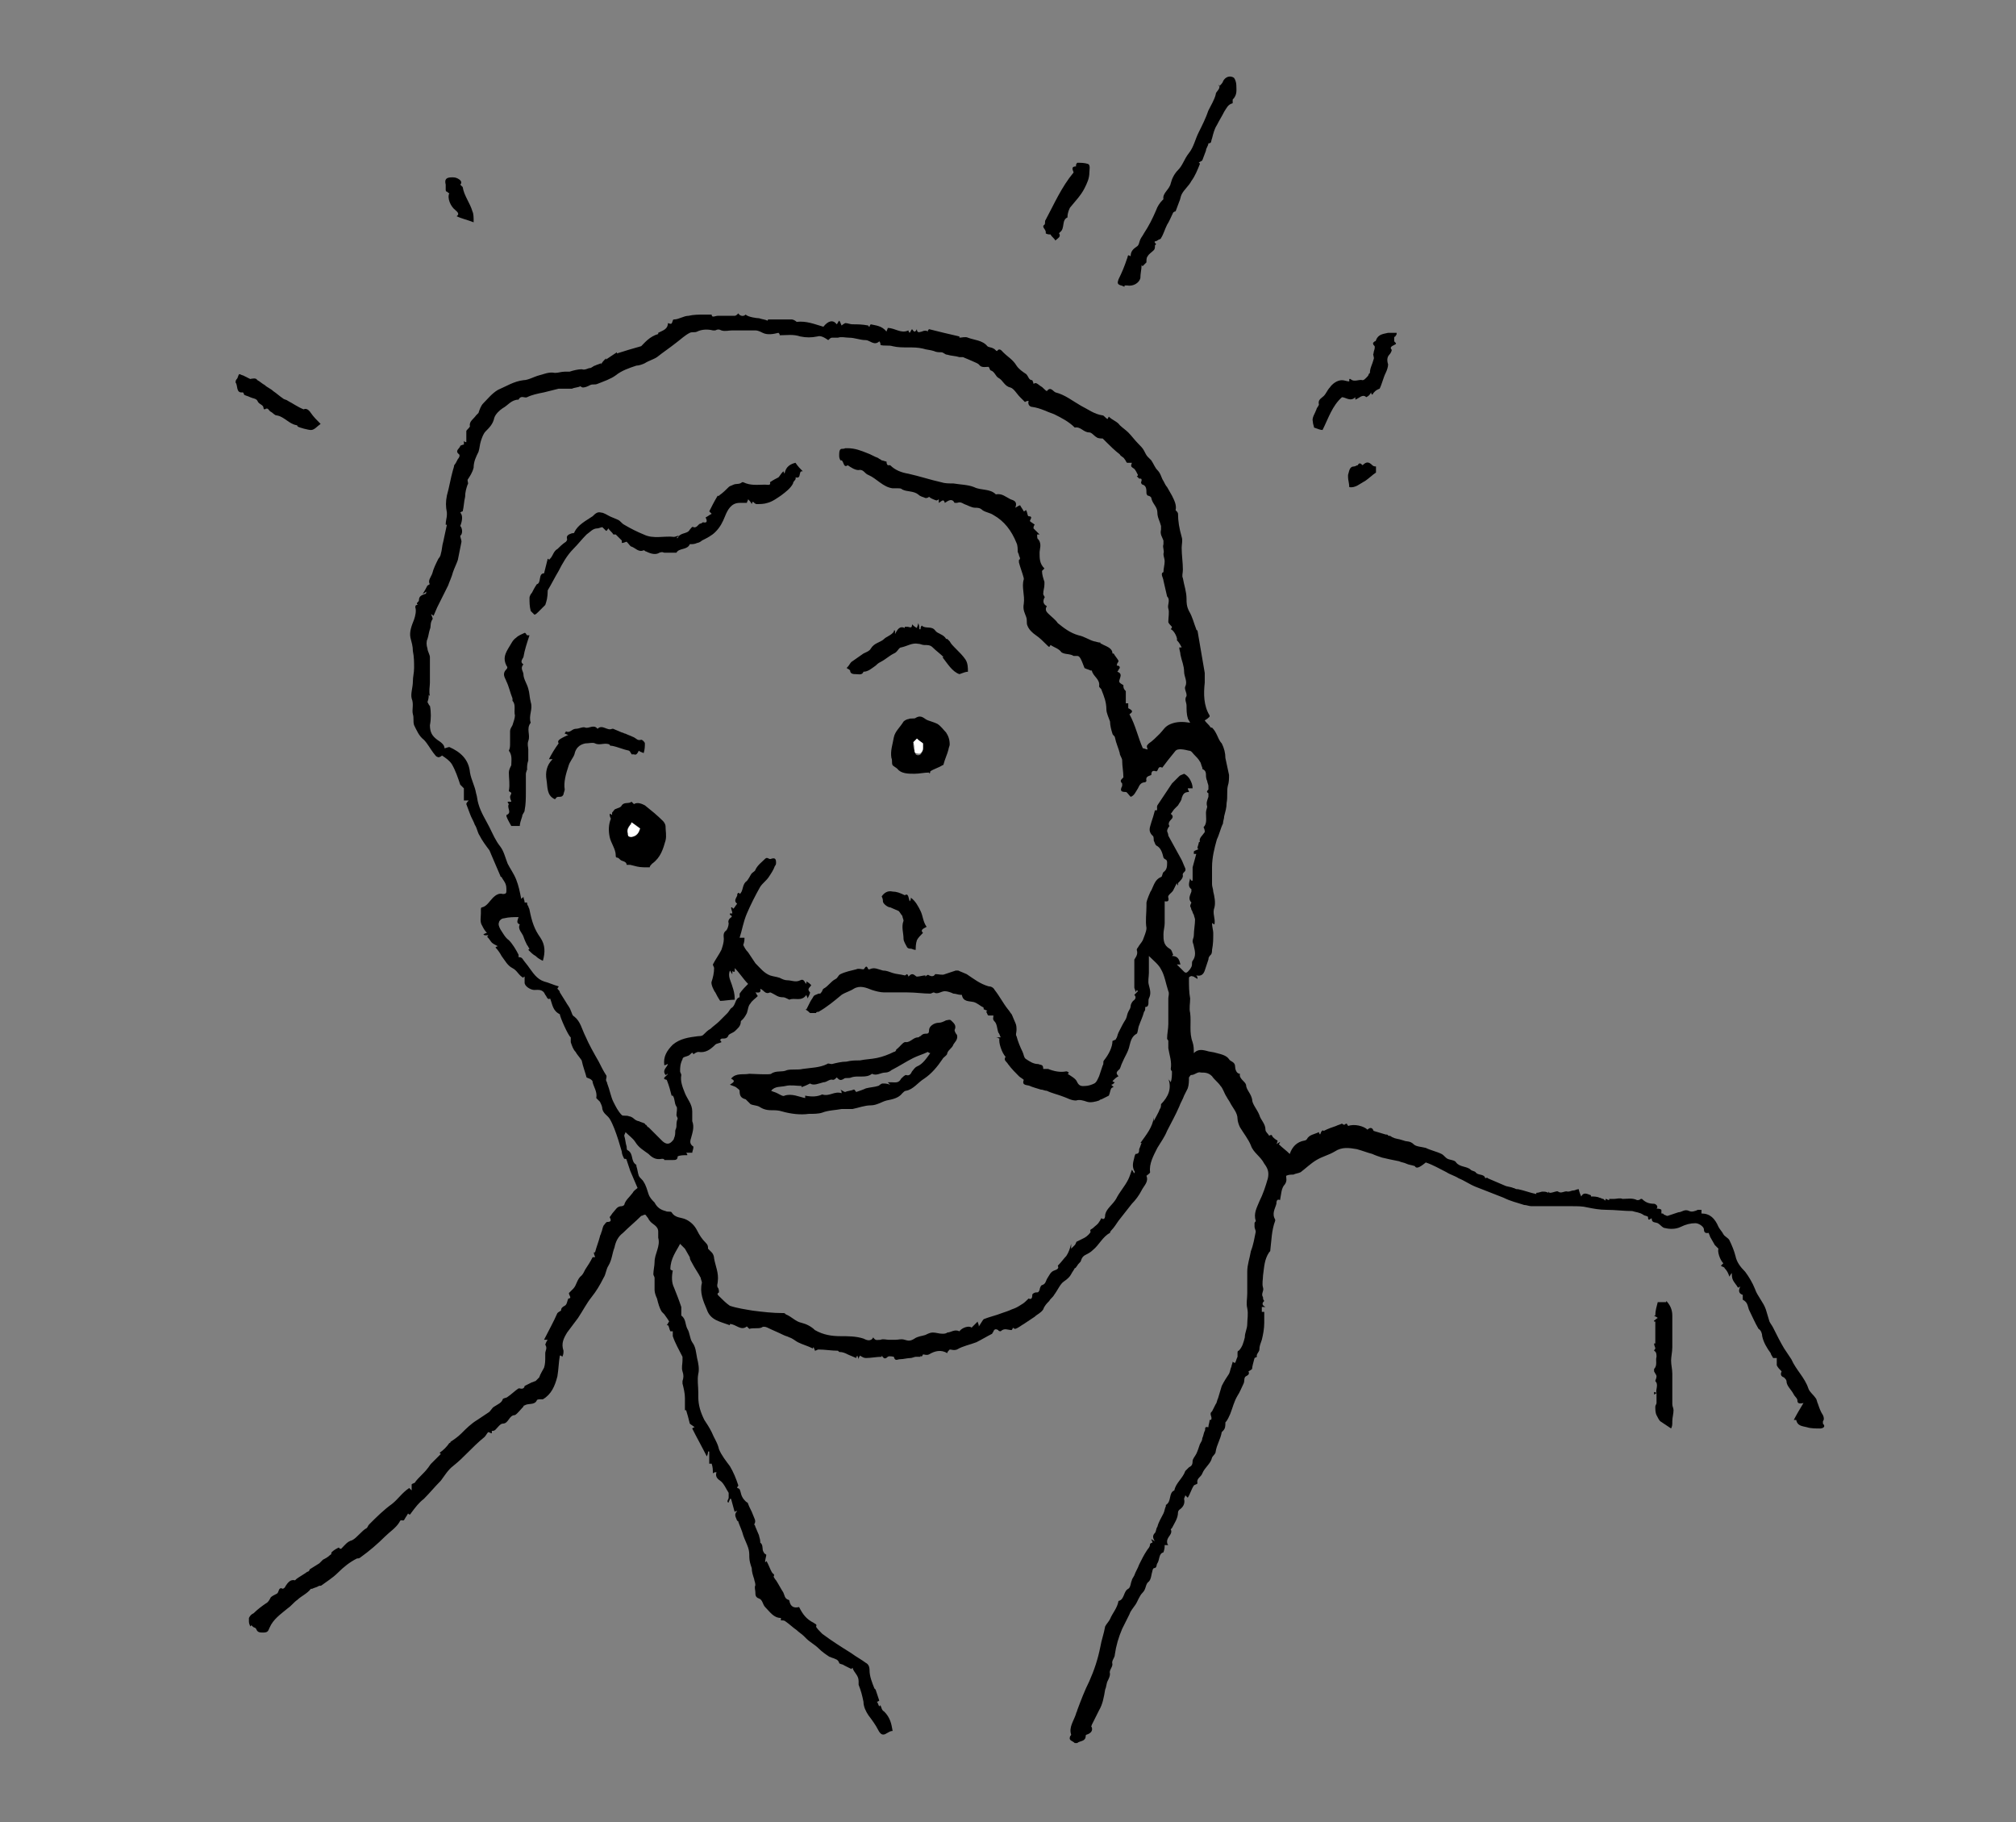 <?xml version="1.0" encoding="utf-8"?>
<!-- Generator: Adobe Illustrator 23.0.4, SVG Export Plug-In . SVG Version: 6.00 Build 0)  -->
<svg version="1.1" id="Layer_1" xmlns="http://www.w3.org/2000/svg" xmlns:xlink="http://www.w3.org/1999/xlink" x="0px" y="0px"
	 viewBox="0 0 166 150" style="enable-background:new 0 0 166 150;" xml:space="preserve">
<rect x="0" y="0" width="166" height="150" fill="#808080" stroke="none"/>
<style type="text/css">
	.st0{fill:#FFFFFF;}
</style>
<g id="HcD1nl.tif">
	<g>
		<path d="M116.5,96c-0.3-0.1-0.5-0.1-0.7-0.2c-0.2-0.1-0.4-0.1-0.6-0.2c-0.5-0.1-1-0.2-1.4-0.3c-0.3-0.1-0.6-0.2-0.8-0.3
			c-0.4-0.1-0.9-0.3-1.3-0.4c-0.6-0.1-1.2-0.2-1.8,0.2c-0.5,0.3-1,0.4-1.5,0.7c-0.5,0.3-0.9,0.7-1.3,1c-0.2,0.1-0.4,0.1-0.6,0.2
			c-0.2,0-0.4,0-0.6,0.1c0,0.2,0.1,0.4-0.1,0.7c-0.3,0.3-0.3,0.8-0.4,1.3c-0.2-0.1-0.3,0-0.3,0.3c-0.1,0.4-0.4,0.8-0.1,1.3
			c0,0,0,0.1,0,0.1c-0.3,0.8-0.3,1.6-0.4,2.4c0,0.1,0,0.1-0.1,0.2c-0.4,0.6-0.4,1.2-0.5,1.9c0,0.3-0.1,0.7,0,1
			c0.1,0.3-0.2,0.5,0,0.8c0,0.1,0,0.2,0.1,0.3c-0.1,0.1-0.3,0.3,0.1,0.5c-0.2,0-0.2,0-0.3,0c0,0.1,0,0.2,0,0.4c0.1,0,0.1,0,0.2,0
			c0,0.3,0,0.6,0,0.9c0,0.5-0.1,1-0.2,1.4c-0.1,0.3-0.2,0.5-0.2,0.8c0,0.2-0.3,0.4-0.2,0.6c0,0-0.2,0.1-0.2,0.1
			c-0.1,0.4-0.2,0.7-0.2,0.9c-0.1,0.1-0.3,0.2-0.3,0.2c0.1,0.2,0,0.3-0.2,0.4c-0.2,0.1-0.1,0.4-0.2,0.6c-0.2,0.4-0.3,0.7-0.5,1
			c-0.3,0.5-0.4,1-0.6,1.5c-0.1,0.2-0.2,0.5-0.4,0.7c0,0.3,0,0.5-0.2,0.7c0,0-0.1,0.1-0.1,0.1c-0.1,0.6-0.4,1-0.5,1.6
			c0,0.2-0.2,0.3-0.3,0.5c-0.1,0.5-0.6,0.8-0.8,1.3c-0.1,0.3-0.5,0.4-0.4,0.8c0,0.1-0.2,0.1-0.3,0.2c-0.2,0.3-0.3,0.7-0.5,1
			c0,0-0.1-0.1-0.2-0.2c0,0.1-0.1,0.2-0.1,0.3c0.1,0.4-0.1,0.7-0.4,0.9c0,0-0.1,0.1-0.1,0.2c0,0.5-0.3,0.9-0.5,1.3
			c0,0-0.1,0.1-0.1,0.1c0.2,0.4-0.3,0.6-0.3,1c0,0.1,0,0.2,0.1,0.3c-0.1,0-0.2,0-0.3,0c0,0.2,0,0.3-0.1,0.6
			c-0.4,0.1-0.3,0.6-0.5,0.9c-0.1,0.1,0,0.4-0.3,0.4c0,0-0.1,0.1-0.1,0.2c-0.1,0.3-0.1,0.7-0.3,0.9c-0.3,0.2-0.2,0.6-0.5,0.9
			c-0.3,0.3-0.4,0.7-0.6,1c-0.2,0.3-0.4,0.5-0.5,0.8c-0.2,0.4-0.4,0.8-0.6,1.2c-0.3,0.7-0.5,1.4-0.6,2.1c0,0.3-0.3,0.5-0.2,0.8
			c0,0.3-0.3,0.5-0.2,0.8c0,0.2-0.1,0.4-0.2,0.6c-0.1,0.2-0.1,0.5-0.2,0.7c-0.1,0.6-0.2,1.2-0.5,1.7c-0.2,0.4-0.4,0.8-0.6,1.2
			c0,0.1-0.1,0.1,0,0.2c0.1,0.3-0.1,0.5-0.4,0.6c-0.1,0-0.1,0.1-0.1,0.1c0,0.5-0.5,0.4-0.7,0.6c0,0-0.2,0-0.2,0
			c-0.2-0.2-0.5-0.2-0.4-0.5c0-0.1,0.1-0.1,0.1-0.2c-0.2-0.6,0.2-1.1,0.4-1.7c0-0.1,0.1-0.2,0.1-0.3c0.3-0.8,0.6-1.6,1-2.4
			c0.4-0.9,0.7-1.8,0.9-2.8c0.1-0.6,0.3-1.1,0.4-1.7c0.1-0.2,0.3-0.4,0.4-0.6c0.2-0.5,0.6-0.9,0.7-1.5c0,0,0,0,0,0
			c0.5-0.1,0.4-0.8,0.8-1c0.2-0.1,0.2-0.5,0.3-0.7c0-0.1,0.1-0.2,0.2-0.4c0.1-0.3,0.3-0.6,0.4-0.9c0.2-0.4,0.4-0.8,0.6-1.1
			c0.1-0.2,0.3-0.3,0.3-0.6c0,0,0.1-0.1,0.2-0.1c0-0.1-0.1-0.2-0.1-0.3c0.1,0.1,0.2,0.1,0.3,0.2c-0.2-0.3-0.2-0.5,0-0.7
			c0.1-0.1,0.1-0.4,0.2-0.5c0.1-0.4,0.3-0.7,0.5-1.1c0.1-0.2,0.1-0.4,0.2-0.6c0,0,0-0.1,0-0.1c0.5-0.3,0.2-1,0.7-1.2
			c0.1-0.6,0.7-1,0.9-1.6c0.1-0.1,0.2-0.2,0.3-0.3c0.2-0.1,0.3-0.2,0.3-0.5c0-0.2,0.2-0.4,0.3-0.6c0.1-0.2,0.2-0.5,0.3-0.8
			c0.1-0.2,0.2-0.3,0.2-0.5c0.1-0.2,0.1-0.4,0.2-0.6c0.1-0.1-0.1-0.4,0.3-0.3c0-0.2,0.1-0.4,0.1-0.6c0,0,0.1,0,0.1,0
			c0.2-0.2-0.2-0.5,0.1-0.7c0.1-0.2,0.2-0.4,0.3-0.6c0.1-0.1,0.1-0.3,0.2-0.5c0.1-0.3,0.2-0.7,0.3-1c0.2-0.4,0.4-0.7,0.6-1
			c0.1-0.2,0.1-0.4,0.2-0.6c0-0.1,0.1-0.3,0.1-0.4c0.1,0.1,0.2,0.1,0.2,0.1c0.1-0.2,0.1-0.3,0.2-0.5c0-0.1,0-0.2,0-0.3
			c0-0.1,0-0.2,0.1-0.2c0.3-0.3,0.4-0.7,0.5-1.1c0-0.4,0.2-0.7,0.2-1.1c0-0.4,0.1-0.8,0-1.3c-0.1-0.4,0-0.8,0-1.2c0-0.6,0-1.2,0-1.8
			c0-0.6,0.2-1.1,0.3-1.7c0.2-0.5,0.3-1.1,0.4-1.6c0-0.1-0.1-0.3-0.1-0.4c0-0.1,0-0.2,0-0.3c0-0.1,0.1-0.1,0.1-0.2
			c-0.2-0.6,0.1-1.1,0.3-1.6c0.3-0.6,0.5-1.2,0.7-1.9c0.1-0.5,0-0.8-0.3-1.2c-0.3-0.6-0.9-0.9-1.1-1.5c-0.2-0.5-0.6-1-0.9-1.5
			c-0.1-0.2-0.2-0.5-0.2-0.7c0-0.5-0.4-0.9-0.6-1.3c-0.1-0.2-0.2-0.3-0.3-0.5c-0.2-0.3-0.3-0.7-0.5-0.9c-0.2-0.3-0.5-0.5-0.7-0.8
			c-0.3-0.3-0.6-0.3-0.9-0.3c-0.3-0.1-0.5,0.2-0.8,0.2c-0.1,0-0.1,0.1-0.2,0.2c0,0.3,0,0.6-0.1,0.9c-0.1,0.2-0.2,0.4-0.3,0.6
			c-0.1,0.3-0.3,0.6-0.4,0.9c-0.3,0.7-0.7,1.4-1,2c-0.2,0.5-0.5,0.9-0.8,1.4c-0.3,0.6-0.7,1.3-0.6,2c0,0.1-0.2,0.2-0.3,0.3
			c0.2,0.5-0.2,0.8-0.4,1.2c-0.2,0.4-0.5,0.8-0.8,1.1c-0.4,0.5-0.7,0.9-1.1,1.4c-0.2,0.3-0.4,0.6-0.6,0.8c0,0-0.1,0.1-0.1,0.2
			c-0.6,0.3-0.9,1-1.4,1.4c-0.2,0.2-0.4,0.3-0.6,0.4c-0.2,0.1-0.3,0.2-0.4,0.5c0,0.1-0.2,0.2-0.3,0.4c-0.1,0.1-0.1,0.2-0.2,0.2
			c-0.1,0.2-0.2,0.3-0.3,0.5c-0.1,0.2-0.3,0.4-0.6,0.6c-0.3,0.2-0.5,0.7-0.8,1.1c-0.1,0.2-0.3,0.3-0.4,0.5c-0.2,0.2-0.4,0.4-0.5,0.7
			c-0.2,0.3-0.5,0.4-0.7,0.6c-0.3,0.2-0.6,0.4-0.9,0.6c-0.2,0.1-0.4,0.3-0.7,0.4c0,0-0.1,0-0.2-0.1c0,0,0,0.1-0.1,0.2
			c-0.3,0-0.6-0.2-0.9,0.1c0,0-0.2,0-0.2-0.1c-0.2-0.1-0.3-0.1-0.4,0.1c0,0.1-0.1,0.1-0.1,0.2c-0.4,0.2-0.9,0.5-1.3,0.7
			c-0.5,0.2-1.1,0.3-1.6,0.6c-0.3,0.1-0.4,0-0.6,0c-0.1,0.1-0.2,0.2-0.2,0.3c-0.5-0.3-1-0.2-1.5,0.1c-0.2,0.1-0.4,0-0.5,0
			c0,0.1-0.1,0.1-0.1,0.2c0,0-0.1-0.1-0.1-0.1c0,0,0,0.1,0,0.1c-0.1,0-0.3,0-0.4,0c-0.1,0-0.3,0.1-0.4,0.1c-0.3,0-0.6,0.1-0.9,0.1
			c-0.2,0-0.4,0.2-0.5-0.2c0,0-0.4-0.1-0.5,0c-0.3,0.3-0.4,0-0.5-0.1c0,0,0,0.1,0,0.1c-0.4,0-0.9,0.1-1.3,0.1
			c-0.2,0-0.3-0.1-0.5-0.2c0,0.1-0.1,0.1-0.1,0.3c0-0.1-0.1-0.2-0.1-0.3c-0.1,0.1-0.1,0.2-0.1,0.2c-0.2-0.1-0.5-0.2-0.7-0.3
			c-0.2-0.1-0.4-0.2-0.7-0.2c0,0-0.1-0.1-0.1-0.1c-0.5,0-1.1-0.1-1.6-0.1c-0.1,0-0.2,0.1-0.3,0.1c0-0.1-0.1-0.2-0.1-0.3
			c-0.1,0.1-0.1,0.2-0.1,0.1c-0.4-0.2-0.8-0.3-1.2-0.5c-0.2-0.1-0.4-0.3-0.7-0.4c-0.2-0.1-0.3-0.1-0.5-0.2c-0.4-0.2-0.9-0.4-1.3-0.6
			c-0.2-0.1-0.4-0.1-0.5,0c-0.3,0.1-0.7,0-1,0.1c0,0-0.1-0.1-0.2-0.2c-0.5,0.4-0.9-0.2-1.4-0.2c0,0,0,0.1,0,0.1
			c-0.8-0.3-1.6-0.4-1.9-1.3c-0.3-0.7-0.6-1.4-0.4-2.2c0-0.1-0.1-0.3-0.1-0.4c-0.2-0.4-0.5-0.8-0.7-1.2c-0.1-0.2-0.2-0.3-0.2-0.5
			c-0.1-0.2-0.3-0.5-0.4-0.7c-0.1-0.1-0.2-0.2-0.4-0.4c-0.3,0.6-0.8,1.2-0.8,2.1c0,0,0.1,0.1,0.2,0.1c-0.1,0.5-0.1,1,0.1,1.4
			c0.2,0.5,0.4,1,0.6,1.6c0,0.1,0,0.2,0,0.4c0,0.1,0,0.3,0,0.3c0.4,0.3,0.3,0.7,0.5,1.1c0.2,0.3,0.2,0.8,0.4,1.1
			c0.3,0.4,0.3,0.8,0.4,1.3c0.1,0.4,0.2,0.9,0.1,1.3c-0.1,0.5,0,1,0,1.5c0,0.1,0,0.3,0,0.4c0,0.7,0.2,1.3,0.5,1.9
			c0.2,0.3,0.4,0.6,0.6,1c0.2,0.5,0.5,0.9,0.6,1.4c0.2,0.5,0.6,1,0.9,1.4c0.3,0.5,0.5,1,0.7,1.6c0,0-0.1,0.1-0.1,0.2
			c0.1,0,0.2,0.1,0.2,0.1c0.1,0.2,0.1,0.4,0.2,0.6c0.1,0.2,0.2,0.3,0.3,0.4c0.1,0.1,0.2,0.1,0.2,0.2c0.1,0.3,0.3,0.6,0.4,0.9
			c0.1,0.3,0.3,0.5,0.1,0.8c0,0,0.1,0.1,0.1,0.2c0.1,0.2,0.2,0.5,0.3,0.7c0,0.1,0.1,0.3,0.1,0.5c0,0,0,0.1,0,0.1
			c0.3,0.2,0.1,0.6,0.3,0.8c0,0.1,0.1,0.1,0.2,0.2c0,0.1-0.1,0.4-0.1,0.6c0.1,0,0.1-0.1,0.1-0.1c0.2,0.3,0.3,0.7,0.5,1
			c0.1,0.1,0.2,0.1,0.1,0.3c0,0,0.1,0.2,0.2,0.3c0.2,0.3,0.4,0.7,0.6,1c0.1,0.2,0.1,0.5,0.4,0.6c0,0,0.1,0,0.1,0.1
			c0.1,0.5,0.4,0.6,0.8,0.5c0.3,0.6,0.6,1,1.2,1.3c0.1,0.1,0.3,0.1,0.2,0.3c0,0.1,0.3,0.4,0.5,0.6c0.8,0.6,1.6,1.1,2.4,1.6
			c0.4,0.3,0.8,0.5,1.2,0.8c0.2,0.1,0.3,0.3,0.3,0.6c0,0.5,0.2,1,0.4,1.5c0,0,0.1,0.1,0.1,0.1c0.1,0.3,0.2,0.6,0.3,0.9
			c0,0-0.1,0.1-0.2,0.1c0.1,0.1,0.1,0.2,0.2,0.4c0-0.1,0.1-0.1,0.1-0.1c0.1,0.2,0.1,0.4,0.3,0.5c0.5,0.5,0.6,1,0.7,1.6
			c-0.2,0-0.3,0.1-0.5,0.2c-0.3,0.2-0.5,0.1-0.7-0.3c-0.2-0.4-0.5-0.8-0.8-1.2c-0.2-0.3-0.4-0.7-0.4-1.1c-0.1-0.5-0.2-0.9-0.4-1.4
			c0-0.1,0-0.2,0-0.3c0-0.5-0.4-0.7-0.5-1.1c0,0-0.1,0.1-0.1,0.1c-0.2-0.1-0.4-0.2-0.6-0.3c-0.1-0.1-0.4-0.1-0.4-0.2
			c-0.1-0.3-0.3-0.3-0.5-0.4c-0.1,0-0.2-0.1-0.3-0.1c-0.3-0.2-0.6-0.4-0.9-0.7c-0.3-0.3-0.7-0.5-1-0.8c-0.1-0.1-0.2-0.2-0.2-0.2
			c-0.2-0.2-0.4-0.3-0.6-0.5c-0.3-0.2-0.6-0.5-0.9-0.7c-0.1-0.1-0.2-0.1-0.4-0.1c0,0,0-0.1,0-0.2c-0.6,0-0.9-0.5-1.3-0.9
			c-0.2-0.2-0.2-0.6-0.5-0.7c-0.3-0.1-0.3-0.3-0.3-0.5c0-0.2-0.1-0.4,0-0.6c0-0.2-0.1-0.4-0.1-0.5c-0.1-0.3-0.2-0.6-0.2-0.9
			c-0.1-0.3-0.2-0.6-0.2-0.9c0-0.3,0-0.5-0.1-0.8c-0.1-0.3-0.3-0.7-0.4-1c-0.1-0.4-0.3-0.8-0.4-1.1c0-0.1-0.1-0.1-0.1-0.1
			c-0.1-0.3-0.3-0.5,0-0.8c-0.1,0-0.2,0-0.2,0.1c-0.1-0.4-0.2-0.7-0.3-1.1c0,0-0.1,0-0.1,0c0,0.1-0.1,0.2-0.1,0.3c0,0-0.1,0-0.1-0.1
			c0-0.1,0.1-0.2,0.1-0.3c0-0.1,0-0.3,0-0.4c-0.2-0.3-0.4-0.8-0.7-1c-0.3-0.2-0.4-0.4-0.3-0.7c-0.1,0-0.2,0-0.3,0.1
			c0-0.3,0-0.5-0.1-0.8c0,0-0.1,0-0.2,0c0-0.4,0-0.7,0-1c0,0,0,0-0.1,0c0,0.1,0,0.2-0.1,0.4c-0.4-0.8-0.8-1.5-1.2-2.3
			c0,0,0.1-0.1,0.2-0.1c-0.1-0.1-0.3-0.2-0.4-0.3c-0.1-0.4-0.2-0.8-0.3-1.1c0,0-0.1,0-0.1,0c0-0.3,0-0.7,0-1c0-0.4-0.1-0.8-0.2-1.2
			c0-0.1,0-0.2,0-0.2c0.1-0.3,0.1-0.5,0-0.8c-0.1-0.3,0-0.6,0-0.9c0-0.1,0-0.2,0-0.3c-0.3-0.6-0.6-1.1-0.8-1.7c0-0.1,0-0.3,0-0.4
			c-0.1,0-0.1,0-0.2,0c-0.1-0.2-0.1-0.4-0.2-0.5c0,0-0.1,0-0.1,0c0.1-0.1,0.1-0.2,0.2-0.3c-0.1-0.2-0.2-0.3-0.4-0.6
			c0,0-0.1-0.1-0.2-0.2c-0.2-0.3-0.3-0.7-0.4-1.1c-0.1-0.2-0.2-0.5-0.2-0.7c0-0.3,0-0.7,0-1c0-0.1-0.1-0.2-0.1-0.3
			c0-0.3,0.1-0.7,0.1-1c0-0.7,0.5-1.3,0.3-2c0-0.1,0-0.3,0-0.5c0-0.5-0.5-0.6-0.7-0.9c-0.1-0.1-0.1-0.2-0.2-0.3
			c-0.1-0.1-0.1-0.2-0.2-0.2c-0.1,0-0.2,0.1-0.3,0.1c-0.5,0.5-1,0.9-1.5,1.4c-0.4,0.3-0.6,0.7-0.7,1.2c-0.2,0.5-0.2,1-0.5,1.5
			c-0.2,0.3-0.2,0.7-0.4,1c-0.3,0.6-0.6,1.1-1,1.6c-0.4,0.5-0.7,1.1-1.1,1.7c-0.3,0.4-0.6,0.8-0.9,1.2c-0.3,0.5-0.5,0.9-0.3,1.5
			c0,0.2,0,0.3-0.1,0.5c0,0,0,0-0.1-0.1c0,0-0.1,0-0.1,0c-0.1,0.6-0.1,1.1-0.2,1.7c-0.2,0.8-0.5,1.5-1.2,1.9c0,0-0.1,0-0.2,0
			c-0.1,0-0.3,0-0.3,0.1c-0.2,0.4-0.7,0.2-1,0.4c0,0-0.1,0-0.1,0.1c-0.2,0.2-0.5,0.6-0.7,0.7c-0.5,0-0.5,0.7-1,0.7
			c-0.2,0-0.4,0.3-0.6,0.5c-0.1,0.1-0.2,0.1-0.3,0.1c0,0,0,0.1,0,0.2c-0.1,0-0.2-0.1-0.3-0.1c-0.1,0.1-0.2,0.3-0.3,0.4
			c-0.5,0.4-1,0.9-1.4,1.3c-0.4,0.4-0.7,0.7-1.2,1.1c-0.4,0.3-0.7,0.8-1,1.2c-0.5,0.5-0.9,1-1.4,1.5c-0.4,0.3-0.7,0.7-1,1.1
			c-0.1,0.1-0.1,0.3-0.3,0.1c-0.1,0.2-0.2,0.3-0.3,0.5c-0.1,0.2-0.3-0.1-0.4,0.2c-0.3,0.5-0.8,0.8-1.2,1.2c-0.6,0.6-1.3,1.2-2,1.7
			c-0.1,0.1-0.2,0.1-0.3,0.1c-0.6,0.3-1.1,0.7-1.6,1.2c-0.4,0.4-0.9,0.7-1.3,1c-0.1,0.1-0.2,0-0.3,0.1c-0.2,0.1-0.3,0.1-0.5,0.2
			c0,0-0.1,0-0.1,0c-0.3,0.4-0.8,0.6-1.1,0.9c-0.3,0.2-0.5,0.5-0.8,0.7c-0.6,0.5-1.2,0.9-1.5,1.6c-0.1,0.2-0.1,0.4-0.5,0.4
			c-0.3,0-0.5,0-0.6-0.3c0,0-0.1-0.1-0.1-0.1c-0.1,0-0.2-0.1-0.3-0.2c0,0,0,0-0.1,0.1c0-0.1-0.1-0.2-0.1-0.4c0-0.1,0-0.2,0-0.3
			c0.1-0.2,0.2-0.3,0.4-0.4c0.3-0.3,0.7-0.6,1-0.8c0.2-0.1,0.3-0.3,0.4-0.5c0.1-0.1,0.3-0.2,0.5-0.3c0.2-0.1,0.1-0.6,0.5-0.4
			c0,0,0.2-0.1,0.2-0.2c0.2-0.3,0.4-0.6,0.8-0.5c0,0,0.1-0.1,0.1-0.1c0.1-0.1,0.8-0.5,0.9-0.6c0.1,0,0.2-0.1,0.2-0.2
			c0.3-0.2,0.5-0.3,0.8-0.5c0.1-0.1,0.2-0.2,0.3-0.3c0.2-0.1,0.4-0.2,0.6-0.4c0.1,0,0.1-0.2,0.1-0.2c0.2-0.2,0.4-0.3,0.6-0.4
			c0,0,0,0,0.1,0.1c0,0,0.1,0,0.1,0c0.3-0.3,0.5-0.6,0.9-0.7c0.2-0.1,0.4-0.3,0.6-0.5c0.2-0.2,0.4-0.4,0.6-0.5
			c0.1-0.1,0.1-0.2,0.2-0.3c0.6-0.6,1.2-1.2,1.9-1.7c0.5-0.4,0.8-0.9,1.4-1.3c0,0,0.1,0.1,0.2,0.2c0-0.2,0-0.4,0-0.5
			c0.1-0.1,0.3-0.1,0.3-0.2c0.3-0.4,0.7-0.7,1-1.1c0.1-0.1,0.2-0.3,0.3-0.4c0.2-0.2,0.3-0.3,0.5-0.5c0.1-0.1,0.2-0.2,0.3-0.3
			c0,0,0,0-0.1-0.1c0.3-0.2,0.6-0.5,0.8-0.8c0,0,0.1,0,0.1-0.1c0.3-0.2,0.6-0.4,0.9-0.7c0.4-0.4,0.8-0.8,1.3-1.1
			c0.3-0.2,0.6-0.4,0.9-0.6c0.2-0.1,0.3-0.4,0.5-0.5c0.3-0.2,0.6-0.3,0.7-0.6c0-0.1,0.3-0.1,0.4-0.2c0.3-0.2,0.6-0.5,0.9-0.7
			c0,0,0.1,0,0.1,0c0.3,0.1,0.4-0.1,0.4-0.2c0.2-0.1,0.4-0.2,0.6-0.3c0.1,0,0.2-0.1,0.3-0.1c0.1-0.1,0.2-0.2,0.3-0.3
			c0.1-0.3,0.3-0.6,0.4-0.8c0.1-0.3,0.1-0.6,0.1-0.9c0-0.1,0-0.2,0-0.3c0-0.2,0.2-0.4,0-0.7c0,0,0.1-0.3,0.2-0.4c-0.1,0-0.2,0-0.3,0
			c0.4-0.8,0.8-1.5,1.1-2.2c0.1-0.1,0.3-0.2,0.3-0.2c0-0.2,0.1-0.3,0.3-0.4c0.2-0.1,0.2-0.4,0.3-0.6c0.4,0-0.1-0.4,0.1-0.5
			c0.1-0.1,0.2-0.2,0.3-0.3c0.3-0.3,0.3-0.8,0.7-1.1c0.1-0.1,0.2-0.3,0.3-0.5c0.2-0.3,0.4-0.6,0.6-1c0,0,0.1,0,0.2,0
			c0-0.1-0.1-0.2-0.1-0.4c0,0,0.1,0,0.1,0c0.1-0.4,0.3-0.9,0.4-1.3c0-0.1,0.1-0.2,0.1-0.3c0.1-0.2,0.1-0.4,0.2-0.6
			c0.1-0.1,0.2-0.3,0.3-0.3c0.4,0,0.3-0.2,0.2-0.4c0.1-0.1,0.2-0.3,0.3-0.4c0.2-0.2,0.3-0.5,0.7-0.5c0.1,0,0.2-0.1,0.2-0.1
			c0.1-0.4,0.4-0.6,0.7-1c0.1-0.2,0.3-0.3,0.4-0.4c-0.2-0.5-0.4-0.9-0.6-1.4c-0.1-0.3-0.2-0.6-0.3-0.9c0-0.1-0.1-0.1-0.2-0.1
			c-0.1-0.2-0.2-0.4-0.2-0.6c-0.1-0.3-0.2-0.7-0.3-1c-0.2-0.6-0.4-1.2-0.7-1.7c-0.2-0.3-0.5-0.4-0.6-0.8c0-0.2-0.1-0.4-0.2-0.6
			c-0.1-0.1-0.3-0.3-0.3-0.3c0.1-0.5-0.2-0.9-0.3-1.3c0-0.1,0-0.1-0.1-0.2c-0.1-0.1-0.2-0.1-0.4-0.2c-0.1-0.4-0.3-0.9-0.4-1.4
			c0,0,0.1,0,0,0c-0.2-0.3-0.4-0.5-0.5-0.7c-0.2-0.2-0.3-0.5-0.4-0.8c0-0.1,0-0.2,0-0.4c-0.2-0.1-0.9-1.7-0.9-1.9
			c-0.6-0.3-0.6-0.8-0.8-1.3c0,0-0.1,0.1-0.2,0c-0.1-0.1-0.1-0.2-0.2-0.3c-0.2-0.5-0.6-0.4-0.9-0.4c-0.3,0-0.8-0.3-0.8-0.6
			c0-0.1,0-0.3,0-0.5c-0.1,0-0.1,0.1-0.1,0.1c-0.4-0.2-0.5-0.6-0.9-0.8c-0.4-0.2-0.6-0.6-0.9-1c-0.1-0.2-0.3-0.5-0.5-0.7
			c0,0,0.1-0.1,0.2-0.1c-0.2-0.1-0.4-0.2-0.5-0.3c-0.1-0.1-0.2-0.3-0.4-0.5c0,0,0.1,0,0.1-0.1c-0.1,0-0.2,0-0.3,0
			c0,0-0.1-0.1-0.1-0.1c0.1,0,0.2-0.1,0.3-0.1c-0.2-0.2-0.3-0.4-0.4-0.6c-0.2-0.3-0.1-0.7-0.1-1c0-0.1,0-0.2,0-0.3
			c0-0.1,0-0.2,0.1-0.2c0.4-0.1,0.6-0.5,0.9-0.8c0.2-0.2,0.5-0.4,0.8-0.3c0.3,0,0.3-0.1,0.3-0.3c0-0.2,0-0.4-0.1-0.6
			c-0.1-0.2-0.2-0.3-0.3-0.5c0,0-0.1,0-0.1-0.1c-0.2-0.5-0.4-0.9-0.6-1.4c-0.1-0.2-0.2-0.5-0.3-0.7c-0.3-0.4-0.6-0.8-0.8-1.2
			c-0.2-0.3-0.2-0.6-0.4-0.9c-0.1-0.3-0.3-0.6-0.4-0.9c-0.1-0.3-0.2-0.5-0.3-0.8c0-0.1,0.1-0.2,0.2-0.3c-0.1,0-0.2,0-0.4,0
			c0-0.4,0-0.8,0-1c-0.1-0.1-0.2-0.2-0.3-0.3c-0.2-0.6-0.4-1.2-0.7-1.7c-0.2-0.3-0.5-0.5-0.8-0.7c-0.1,0.1-0.3,0.2-0.4,0.1
			c-0.1,0-0.2-0.2-0.3-0.3c-0.3-0.4-0.5-0.8-0.8-1.1c-0.4-0.3-0.6-0.8-0.8-1.2c-0.1-0.3,0-0.6-0.1-0.9c-0.1-0.4,0.1-0.8-0.1-1.3
			c-0.1-0.4,0.1-0.9,0.1-1.4c0-0.4,0.1-0.7,0.1-1.1c0-0.5,0-0.9-0.1-1.4c0-0.4-0.1-0.7-0.2-1.1c-0.1-0.5,0.1-1,0.3-1.5
			c0.1-0.3,0.2-0.7,0.1-1c0-0.2,0.1-0.2,0.2-0.2c-0.2-0.2,0.1-0.2,0.1-0.4c0-0.3,0.2-0.4,0.5-0.5c0.1,0,0.1-0.1,0.1-0.2
			c-0.1,0.1-0.1,0.1-0.3,0.2c0.2-0.3,0.3-0.5,0.4-0.7c0.1,0,0.1-0.1,0.2-0.1c-0.2-0.3,0.1-0.6,0.2-0.9c0.1-0.4,0.3-0.8,0.5-1.2
			c0.1-0.1,0.2-0.3,0.2-0.4c0.1-0.3,0.1-0.7,0.2-1c0.1-0.5,0.2-0.9,0.3-1.4c0,0-0.1,0-0.1,0c0-0.3,0.1-0.6,0.1-0.8
			c0-0.1,0-0.2,0-0.2c-0.1-0.5-0.1-0.9,0-1.4c0.2-0.7,0.3-1.4,0.5-2.1c0,0,0.1-0.3,0.1-0.4c0.1-0.1,0.2-0.3,0.3-0.5
			c0.1-0.1,0.2-0.3,0.1-0.4c-0.4-0.3,0.1-0.5,0.1-0.7c0,0,0.2-0.1,0.3-0.1c0-0.1,0-0.2,0-0.3c0.1,0.1,0.1,0.1,0.2,0.1
			c0-0.3,0-0.6,0-0.9c0-0.1,0.2-0.2,0.3-0.4c-0.1-0.4,0.3-0.6,0.5-0.9c0.1-0.1,0.1-0.1,0.2-0.2c0.1-0.3,0.2-0.6,0.4-0.8
			c0.4-0.4,0.7-0.8,1.2-1.1c0.7-0.3,1.3-0.7,2.1-0.8c0.4,0,0.9-0.3,1.3-0.4c0.4-0.1,0.8-0.3,1.3-0.2c0.3,0,0.5-0.1,0.8-0.1
			c0.1,0,0.2,0,0.4,0c0.3-0.1,0.7-0.2,1-0.2c0.3,0.1,0.5-0.1,0.7-0.1c0.1,0,0.3-0.2,0.4-0.2c0.2-0.1,0.3-0.1,0.5-0.2
			c0,0,0,0.1,0,0.1c0.1-0.2,0.2-0.3,0.4-0.5c0,0,0,0,0,0.1c0.3-0.2,0.6-0.4,0.9-0.6c0,0,0,0.1,0,0.1c0.6-0.2,1.3-0.4,2-0.6
			c0.3-0.3,0.7-0.8,1.4-1c0,0,0-0.1,0-0.1c0.4-0.2,0.8-0.3,0.8-0.8c0.3,0.1,0.3,0.1,0.4-0.2c0-0.1,0.1-0.1,0.1-0.1
			c0.4,0,0.8-0.3,1.2-0.3c0.4-0.1,0.9-0.1,1.3-0.1c0.2,0,0.4,0,0.6,0c0,0.3,0.3,0.1,0.5,0.1c0.5,0,0.9,0,1.4,0
			c0.1,0,0.2-0.1,0.3-0.2c0.1,0.2,0.4,0.3,0.6,0.1c0.2,0.2,0.9,0.3,1.1,0.3c0.3,0.1,0.5,0.1,0.7,0.2c0,0,0.1-0.1,0-0.1
			c0.2,0,0.3,0,0.4,0c0,0,0,0,0,0c0.1,0,0.2,0,0.3,0c0.2,0,0.4,0,0.6,0c0.2,0,0.5,0,0.7,0c0.1,0,0.3,0.1,0.4,0.2
			c0.8-0.1,1.5,0.2,2.2,0.4c0.4-0.5,0.8-0.6,1.1-0.2c0.1-0.1,0.1-0.2,0.2-0.3c0.1,0.1,0.1,0.2,0.2,0.4c0.1-0.1,0.3-0.2,0.3-0.2
			c0.2,0,0.4,0.1,0.6,0.1c0.4,0,0.8,0,1.3,0.1c0,0,0,0.1,0.1,0.1c0-0.1,0.1-0.2,0.1-0.2c0.4,0.1,0.9,0.1,1.3,0.6
			c0-0.1,0.1-0.2,0.1-0.3c0.6,0,1.1,0.5,1.7,0.2c0,0,0,0.1,0.1,0.2c0.1-0.1,0.1-0.2,0.2-0.3c0.1,0.1,0.2,0.4,0.4,0
			c0,0.4,0.3,0.2,0.4,0.2c0.2-0.1,0.4-0.1,0.5,0c0-0.1,0-0.1,0.1-0.2c0.8,0.2,1.6,0.4,2.5,0.6c0,0.1,0,0.1,0,0.1
			c0.2,0,0.5-0.1,0.7,0c0.5,0.2,1.2,0.2,1.6,0.7c0.1,0.1,0.4,0.1,0.5,0.2c0.1,0,0.2,0.2,0.3,0.2c0.2-0.3,0.4,0,0.5,0.1
			c0.4,0.4,0.8,0.6,1.1,1.1c0.2,0.3,0.5,0.5,0.8,0.7c0.2,0.2,0.2,0.5,0.5,0.5c0,0,0.1,0.2,0.1,0.3c0.2-0.1,0.2-0.1,0.6,0.2
			c0.2,0.1,0.3,0.3,0.5,0.4c0.3-0.4,0.5,0,0.7,0.1c0.8,0.2,1.4,0.7,2.1,1.1c0.6,0.3,1.1,0.7,1.8,0.8c0.1,0,0.2,0.2,0.4,0.3
			c0,0,0,0,0.1-0.2c0.3,0.3,0.7,0.4,0.9,0.7c0.2,0.2,0.5,0.4,0.7,0.6c0.3,0.3,0.5,0.6,0.8,0.9c0.2,0.2,0.4,0.4,0.5,0.6
			c0.1,0.2,0.2,0.4,0.3,0.5c0.1,0.1,0.2,0.2,0.3,0.3c0.2,0.3,0.3,0.6,0.5,0.8c0.3,0.3,0.3,0.6,0.5,0.9c0.1,0.2,0.2,0.4,0.3,0.5
			c0.1,0.2,0.3,0.5,0.4,0.7c0.2,0.4,0.4,0.8,0.3,1.2c0.1,0.1,0.2,0.2,0.2,0.3c0,0.6,0.1,1.2,0.3,1.9c0.1,0.3,0,0.6,0,0.9
			c0,0.6,0.1,1.2,0.1,1.8c0,0.3-0.1,0.5,0,0.7c0.1,0.6,0.3,1.1,0.3,1.7c0,0,0,0,0,0c0,0.3,0,0.6,0.2,1c0.3,0.5,0.4,1,0.6,1.5
			c0,0,0,0.1,0.1,0.1c0.2,1.2,0.4,2.3,0.6,3.5c0,0.3,0,0.5,0,0.8c-0.1,0.9-0.1,1.9,0.4,2.7c0,0,0,0.1,0,0.1
			c-0.1,0.1-0.2,0.2-0.4,0.3c0.1,0.2,0.3,0.3,0.5,0.6c0,0,0.1,0,0.1,0c0.2,0.2,0.3,0.4,0.4,0.6c0.1,0.2,0.2,0.5,0.4,0.7
			c0.2,0.4,0.3,0.8,0.3,1.2c0.1,0.5,0.2,0.9,0.3,1.4c0,0.3,0,0.6-0.1,0.9c-0.1,0.4,0,0.9-0.1,1.4c0,0.4-0.1,0.7-0.2,1.1
			c0,0.2-0.1,0.4-0.1,0.6c-0.2,0.4-0.3,0.9-0.5,1.3c-0.2,0.7-0.4,1.5-0.4,2.3c0,0.5,0,0.9,0,1.4c0,0.2,0.1,0.4,0.1,0.6
			c0.1,0.4,0.2,0.9,0.1,1.3c-0.2,0.5,0.1,0.9,0,1.4c-0.1,0-0.1-0.1-0.2-0.1c0,0.3,0.1,0.6,0.1,0.8c0,0.5,0,0.9-0.1,1.4
			c0,0.1,0,0.3-0.1,0.4c-0.1,0.1-0.2,0.2-0.2,0.4c-0.1,0.3-0.2,0.6-0.3,0.9c-0.1,0.3-0.3,0.5-0.7,0.4c0.1,0.1,0.1,0.2,0.1,0.2
			c0,0,0,0,0,0.1c-0.1-0.1-0.2-0.1-0.3-0.2c-0.1,0-0.2-0.1-0.3,0c-0.1,0-0.1,0.1-0.1,0.2c0,0.5,0,1.1,0.1,1.6c0,0.4-0.1,0.8,0,1.2
			c0.1,0.8-0.1,1.6,0.2,2.4c0.1,0.3,0.1,0.6,0.1,0.9c0.3-0.3,0.6-0.3,1-0.2c0.3,0.1,0.6,0.1,0.9,0.2c0.4,0.1,0.8,0.2,1,0.5
			c0.1,0.2,0.5,0.2,0.5,0.6c0,0.2,0.1,0.6,0.4,0.6c0,0,0.1,0,0,0c-0.1,0.4,0.4,0.6,0.5,0.9c0,0.4,0.4,0.7,0.5,1.2
			c0,0.4,0.4,0.8,0.6,1.3c0.1,0.4,0.5,0.7,0.5,1.2c0,0.2,0.2,0.3,0.3,0.5c0.2-0.1,0.2-0.1,0.3,0.1c0.1,0.1,0.2,0.2,0.4,0.3
			c0,0,0,0.1-0.1,0.3c0.1-0.1,0.2-0.1,0.3-0.2c0,0.1-0.1,0.2-0.1,0.2c0.3,0.3,0.6,0.5,0.9,0.8c0.2-0.6,0.6-1,1.2-1.1
			c0.1,0,0.2-0.1,0.2-0.1c0.2-0.4,0.6-0.4,1-0.6c0,0,0,0.1,0.1,0.2c0.1-0.3,0.2-0.4,0.3-0.3c0.4-0.2,0.7-0.3,1-0.4
			c0.2-0.1,0.3-0.1,0.5-0.2c0,0,0.1,0.1,0.2,0.1c0,0,0.1-0.1,0.2-0.1c0,0.1,0.1,0.1,0.1,0.2c0.5-0.2,1.3,0,1.6,0.3
			c0.2-0.2,0.4-0.2,0.5,0.1c0.3,0.1,0.7,0.2,1,0.3c0.1,0,0.2,0,0.2,0.1c0.1,0,0.2,0,0.3,0.1c0.4,0.2,0.4,0.1,1,0.3
			c0.2,0.1,0.5,0,0.8,0.3c0.2,0.2,0.6,0.2,1,0.3c0.4,0.2,0.9,0.3,1.3,0.5c0.2,0.1,0.3,0.3,0.5,0.4c0.2,0.1,0.6,0.1,0.7,0.3
			c0.3,0.4,0.9,0.3,1.2,0.6c0.1,0.1,0.3,0.1,0.4,0.2c0.2,0.3,0.7,0.1,0.8,0.5c0,0,0.2-0.1,0.2,0c0.5,0.2,0.9,0.4,1.4,0.6
			c0.2,0.1,0.5,0.1,0.7,0.2c0.1,0,0.2,0.1,0.3,0.1c0.1,0,0.1,0,0.1,0c0.5,0.1,1,0.3,1.5,0.4c0,0,0-0.1,0-0.1c0.2,0,0.4-0.1,0.5-0.1
			c0.2,0,0.3,0,0.5,0.1c0,0,0-0.1,0-0.1c0,0,0.1,0.1,0.1,0.1c0,0,0,0.1,0,0c0.3,0,0.6-0.2,0.7-0.1c0.3,0.2,0.5-0.1,0.8,0
			c0.2,0,0.3-0.1,0.5-0.1c0.1,0,0.2-0.1,0.4-0.1c0,0.1,0.1,0.4,0.2,0.6c0.2-0.4,0.5-0.2,0.8-0.1c0,0,0,0.1,0,0.1
			c0.2,0,0.5,0,0.7,0.1c0.1,0,0.2,0.1,0.3,0.1c0.1,0,0.2,0.3,0.2,0c0.1,0,0.2,0.1,0.3,0.1c0,0,0-0.1,0-0.1c0.1,0,0.2,0,0.4,0
			c0.2,0,0.5-0.1,0.7,0c0.4,0,0.8-0.1,1.2,0.1c0.1,0,0.2,0,0.3-0.1c0,0,0,0,0.1,0c0.3,0.3,0.6,0.4,1,0.4c0.1,0,0.4,0.2,0.2,0.4
			c0.1,0,0.3,0,0.4,0.1c0,0,0,0.2,0,0.3c0.1,0,0.2,0,0.2,0.1c0.1,0,0.2,0.1,0.3,0.1c0.3-0.1,0.6-0.2,0.9-0.3c0.3,0,0.5-0.3,0.9-0.1
			c0.2,0.1,0.5,0,0.7-0.1c0.1,0,0.2,0,0.3,0c0,0.1,0,0.2,0,0.3c0.7,0,1.1,0.4,1.4,1.1c0.1,0.2,0.3,0.4,0.4,0.6
			c0.1,0.2,0.4,0.3,0.5,0.5c0.2,0.4,0.4,0.9,0.5,1.3c0.1,0.5,0.4,0.9,0.8,1.3c0.3,0.4,0.6,0.9,0.8,1.4c0.2,0.6,0.7,1.1,0.9,1.7
			c0.1,0.3,0.2,0.7,0.3,1c0.1,0.2,0.2,0.3,0.3,0.5c0.3,0.6,0.6,1.2,0.9,1.7c0.2,0.3,0.4,0.6,0.6,0.9c0.4,0.9,1.1,1.5,1.4,2.4
			c0.1,0.3,0.4,0.5,0.6,0.8c0.1,0.1,0.1,0.3,0.2,0.5c0.1,0.3,0.2,0.6,0.4,0.9c0.1,0.2,0.1,0.4,0,0.5c0,0,0,0.1,0,0.2
			c0.3,0.3-0.1,0.4-0.2,0.4c-0.4,0-0.8,0-1.1-0.1c-0.4-0.1-0.8-0.1-0.9-0.6c0,0-0.2,0-0.2,0c0.2-0.4,0.5-0.9,0.8-1.4
			c-0.4,0.1-0.5,0-0.5-0.2c0-0.2-0.2-0.3-0.3-0.5c-0.2-0.4-0.6-0.7-0.6-1.1c0-0.1-0.1-0.2-0.2-0.3c-0.3-0.1-0.3-0.3-0.2-0.5
			c-0.2-0.2-0.3-0.3-0.4-0.5c0-0.1,0-0.2,0-0.4c0-0.1,0-0.2,0-0.2c-0.1,0-0.2,0-0.3,0c-0.1-0.2-0.2-0.3-0.2-0.4
			c-0.3-0.4-0.6-0.9-0.7-1.4c0-0.2-0.1-0.5-0.3-0.6c-0.3-0.5-0.5-1-0.8-1.6c-0.1-0.3-0.1-0.6-0.5-0.8c0,0,0-0.2,0-0.4
			c-0.3-0.1-0.4-0.3-0.2-0.7c-0.1,0.1-0.2,0.1-0.2,0.1c-0.1-0.2-0.3-0.4-0.4-0.6c-0.1-0.2-0.1-0.4-0.1-0.6c0,0-0.1,0.1-0.2,0.3
			c-0.1-0.3-0.2-0.5-0.4-0.7c0-0.1-0.2-0.1-0.3-0.2c0,0,0.1-0.1,0.2-0.2c-0.3-0.3-0.5-1-0.4-1.2c-0.1-0.1-0.2-0.2-0.3-0.3
			c-0.1-0.2-0.3-0.5-0.4-0.7c0-0.1-0.1-0.2-0.1-0.3c-0.1,0-0.4,0.1-0.4-0.3c0-0.2-0.4-0.5-0.7-0.5c-0.4,0-0.8,0.1-1.2,0.3
			c-0.4,0.2-0.9,0.2-1.3,0.1c-0.2,0-0.4-0.3-0.6-0.4c-0.2-0.1-0.5,0-0.5-0.4c-0.1,0-0.3,0.3-0.3-0.1c0-0.1-0.3-0.1-0.4-0.2
			c-0.3-0.2-0.6-0.2-0.9-0.3c-0.7,0-1.4-0.1-2.1-0.1c-0.6,0-1.1-0.1-1.6-0.2c-0.4-0.1-0.8-0.1-1.3-0.1c-0.3,0-0.7,0-1,0
			c-0.3,0-0.5,0-0.8,0c-0.5,0-1,0-1.5,0c-0.2,0-0.4-0.1-0.6-0.1c-0.6-0.2-1.1-0.3-1.7-0.6c-0.8-0.3-1.5-0.6-2.3-0.9
			c-0.5-0.2-0.9-0.5-1.4-0.7c-0.3-0.2-0.7-0.3-1-0.5c-0.6-0.3-1.1-0.6-1.7-0.8C116.8,96.2,116.6,96.2,116.5,96z M35.4,58.1
			c0.1,0.5,0.1,1.1,0,1.6c0,0.6,0.2,0.9,0.6,1.2c0.3,0.2,0.6,0.4,0.6,0.7c0.1,0,0.3-0.1,0.4-0.1c0.9,0.4,1.6,1,1.7,2.1
			c0.1,0.6,0.4,1.1,0.5,1.7c0.1,0.3,0.1,0.6,0.2,0.9c0.2,0.7,0.6,1.3,0.9,1.9c0.3,0.6,0.5,1.1,0.9,1.6c0.3,0.4,0.4,0.9,0.6,1.4
			c0.2,0.4,0.5,0.8,0.7,1.3c0.2,0.5,0.3,1,0.4,1.5c0,0,0,0.1,0,0.1c0.1-0.1,0.2-0.1,0.2-0.2c0,0.2,0.1,0.3,0.1,0.5c0,0,0.1,0,0.2,0
			c0,0.1,0,0.2,0.1,0.3c0,0.1,0.1,0.2,0.1,0.3c0.2,1,0.4,1.6,0.9,2.3c0.4,0.6,0.4,1.2,0.2,1.9c-0.2-0.1-0.4-0.2-0.6-0.4
			c-0.2-0.1-0.4-0.3-0.6-0.5c0,0,0,0,0.1-0.1c-0.1-0.1-0.1-0.2-0.2-0.3c-0.1-0.2-0.2-0.4-0.3-0.7c-0.1-0.3-0.5-0.6-0.3-1
			c-0.3-0.1-0.2-0.3-0.1-0.6c-0.4,0-0.8,0-1.2,0.1c-0.2,0-0.4,0.2-0.4,0.3c-0.1,0.2,0,0.4,0.1,0.6c0.2,0.3,0.4,0.7,0.7,0.9
			c0.3,0.3,0.6,0.8,0.8,1.2c0,0.1,0,0.2,0,0.2c0.1,0,0.2,0,0.3,0.1c0.2,0.3,0.4,0.5,0.6,0.8c0.3,0.4,0.6,0.9,1.2,1.1
			c0.4,0.1,0.8,0.3,1.2,0.4c0,0.1-0.1,0.1-0.1,0.2c0.1,0.1,0.2,0.2,0.2,0.3c0.2,0.3,0.3,0.5,0.5,0.8c0.1,0.2,0.3,0.4,0.4,0.7
			c0.1,0.2,0.1,0.4,0.3,0.5c0.5,0.4,0.6,1,0.9,1.6c0.3,0.7,0.7,1.4,1.1,2.1c0.2,0.4,0.4,0.8,0.6,1.1c0.1,0.1,0,0.3,0,0.4
			c0,0.1,0.1,0.2,0.1,0.3c0.2,0.5,0.3,1.1,0.5,1.5c0.2,0.4,0.4,0.8,0.7,1.1c0.1,0.1,0.4,0,0.6,0.1c0.1,0,0.3,0.1,0.4,0.2
			c0.1,0.1,0.3,0.2,0.4,0.2c0.2,0.1,0.3,0.1,0.5,0.2c0,0,0,0.1,0.1,0.1c0.1,0.1,0.1,0.2,0.2,0.2c0.2,0.2,0.3,0.3,0.5,0.5
			c0.2,0.2,0.4,0.4,0.6,0.6c0.2,0.2,0.5,0.4,0.8,0.1c0.1-0.1,0.2-0.2,0.2-0.3c0.1-0.2,0.1-0.4,0.1-0.6c0-0.1,0.1-0.2,0.1-0.4
			c0-0.2,0-0.4,0.1-0.6c0-0.1-0.1-0.2-0.1-0.3c0-0.2,0.1-0.6,0-0.7c-0.2-0.3-0.1-0.6-0.3-0.9c0,0-0.1,0-0.1,0
			c-0.1-0.4-0.2-0.8-0.4-1.3c-0.5-0.1,0-0.3,0.1-0.5c-0.1,0-0.1,0.1-0.2,0.1c-0.3-0.4,0.1-0.6,0.2-0.9c-0.1,0-0.2,0.1-0.3,0.1
			c-0.1-0.7,0.2-1.2,0.7-1.7c0.6-0.5,1.3-0.6,2.1-0.7c0.1,0,0.3,0,0.4-0.1c0.2-0.2,0.4-0.4,0.6-0.5c0.2-0.2,0.5-0.4,0.7-0.6
			c0.2-0.2,0.5-0.5,0.7-0.7c0.1-0.1,0.2-0.3,0.3-0.4c0.4-0.2,0.3-0.8,0.7-0.9c0,0,0-0.2,0-0.3c0.2-0.3,0.5-0.6,0.7-0.8
			c-0.4-0.4-0.7-0.9-1.1-1.3c0,0.1,0,0.2,0,0.3c-0.1,0-0.2,0-0.2-0.1c0,0.1,0,0.1,0,0.3c-0.1-0.1-0.1-0.2-0.2-0.3
			c-0.2,0.5,0.1,0.9,0.2,1.3c0.1,0.3,0.2,0.6,0.2,1.1c-0.4,0-0.9,0.1-1.2,0.1c-0.2-0.3-0.3-0.5-0.4-0.7c-0.1-0.1-0.4-0.7-0.3-0.9
			c0.1-0.3,0.2-0.7,0.2-1.1c0-0.1-0.1-0.2-0.1-0.3c0.2-0.4,0.5-0.8,0.7-1.2c0.1-0.3,0.2-0.6,0.2-0.9c0-0.2-0.1-0.5,0.2-0.7
			c0.1-0.1,0.2-0.4,0.2-0.6c-0.1-0.2,0.1-0.4,0.1-0.4c0.3-0.2,0.1-0.2,0-0.3c0,0,0,0,0-0.1c0.1,0,0.1,0,0.2,0c0-0.2-0.1-0.3-0.1-0.5
			c0,0,0,0,0.1,0c0,0.1,0.1,0.1,0.1,0.1c0.1-0.1,0.2-0.3,0.3-0.4c-0.4-0.3,0.1-0.6,0-0.8c0,0,0,0,0.1-0.1c0.1,0,0.1,0.1,0.1,0.1
			c0.3-0.2,0.2-0.7,0.5-1c0.2-0.1,0.4-0.6,0.5-0.7c0.1-0.1,0.3-0.2,0.3-0.3c0.2-0.4,0.5-0.6,0.8-0.9c0.2-0.2,0.3,0.1,0.5,0
			c0.3-0.1,0.4,0,0.4,0.3c0,0.1,0,0.2-0.1,0.3c-0.1,0.3-0.3,0.6-0.5,0.9c-0.2,0.3-0.5,0.5-0.7,0.8c-0.4,0.7-0.8,1.5-1.1,2.2
			c-0.3,0.7-0.4,1.4-0.6,2c0.1,0,0.2,0,0.4,0c0,0.2,0,0.3-0.1,0.6c0.1,0.2,0.2,0.4,0.4,0.6c0.2,0.3,0.4,0.6,0.6,0.9
			c0.4,0.4,0.7,0.8,1.2,1c0.3,0.1,0.5,0.1,0.8,0.2c0.2,0.1,0.4,0.2,0.6,0.2c0.4,0,0.7,0.2,1.1,0c0.2-0.1,0.3,0,0.4,0.2
			c0,0,0,0,0.1,0.1c0-0.1,0-0.2,0-0.2c0.2,0.1,0.3,0.2,0.4,0.3c-0.1,0.2-0.4,0.3-0.1,0.6c0,0.1-0.1,0.3-0.2,0.5
			c0-0.1-0.1-0.2-0.1-0.3c-0.4,0.6-1,0.2-1.4,0.4c-0.2-0.1-0.4-0.2-0.5-0.2c-0.1,0-0.3,0-0.5-0.1c-0.2-0.1-0.5-0.3-0.6-0.3
			c-0.4,0.2-0.5-0.2-0.8-0.3c0.1,0.4-0.2,0.3-0.4,0.3c0.1,0.1,0.1,0.2,0.2,0.3c-0.2,0.2-0.5,0.4-0.6,0.6c-0.2,0.2-0.2,0.5-0.3,0.8
			C61.2,84,61,84,61,84.1c0,0.4-0.3,0.6-0.5,0.8c-0.1,0.1-0.4,0.2-0.5,0.3c-0.1,0.3-0.3,0.3-0.5,0.3c-0.1,0-0.1,0-0.2,0.1
			c0,0.1,0.1,0.1,0.1,0.2c-0.2,0.1-0.4,0.1-0.5,0.2c-0.4,0.4-0.8,0.7-1.4,0.6c-0.1,0-0.3,0.1-0.4,0.2c-0.1-0.3-0.2,0-0.4,0.1
			c-0.2,0.1-0.5,0.1-0.5,0.3C56,87.6,56,87.9,56,88.2c0,0.1,0.1,0.2,0.1,0.3c-0.1,0.5,0.1,1,0.3,1.5c0.2,0.5,0.6,0.9,0.6,1.5
			c0,0.3,0,0.6,0,0.8c0.2,0.5,0,1-0.1,1.4c-0.1,0.3-0.1,0.5,0.2,0.7c0,0.2-0.1,0.4-0.1,0.5c-0.1,0-0.3,0-0.5,0
			c0.1,0.1,0.1,0.2,0.1,0.2c-0.3,0-0.6,0-0.8,0.1c0,0.3-0.2,0.3-0.4,0.3c-0.2,0-0.4,0-0.7,0c0-0.1-0.1-0.1-0.2-0.1
			c-0.5,0.1-0.8-0.1-1.1-0.4c-0.4-0.3-0.8-0.5-1.1-1c-0.2-0.3-0.5-0.5-0.8-0.8c0,0.1-0.1,0.2-0.1,0.3c0.1,0.3,0.1,0.6,0.2,0.9
			c0,0.1,0,0.3,0.1,0.3c0.5,0.3,0.2,0.9,0.7,1.2c0,0,0,0.1,0,0.1c0.1,0.3,0.1,0.5,0.2,0.8c0.1,0.2,0.3,0.3,0.4,0.5
			c0.2,0.3,0.3,0.7,0.4,1c0.1,0.3,0.3,0.5,0.5,0.7c0.2,0.4,0.5,0.6,0.9,0.7c0.2,0.1,0.4,0,0.5,0.1c0.3,0.5,0.8,0.4,1.2,0.6
			c0.4,0.2,0.7,0.5,0.9,0.9c0.2,0.4,0.4,0.7,0.7,1c0.2,0.2,0.2,0.3,0.2,0.5c0.1,0.1,0.2,0.2,0.3,0.3c0.1,0.1,0.2,0.3,0.2,0.5
			c0.1,0.6,0.4,1.2,0.3,1.9c0,0.2-0.1,0.3,0,0.5c0.1,0.1,0.1,0.3,0.1,0.4c-0.2,0.1-0.1,0.2,0,0.3c0.3,0.3,0.6,0.6,0.9,0.8
			c0.6,0.2,1.3,0.3,1.9,0.4c0.8,0.1,1.6,0.2,2.5,0.2c0.1,0,0.1,0,0.2,0.1c0.5,0.2,0.8,0.6,1.3,0.7c0.4,0.1,0.8,0.3,1.1,0.6
			c0.7,0.4,1.4,0.5,2.1,0.5c0.6,0,1.3,0,1.9,0.2c0.2,0.1,0.6,0.3,0.8-0.1c0.2,0.3,0.3,0.2,0.6,0.2c0.2-0.1,0.5,0,0.7,0
			c0.2,0,0.3,0,0.5,0c0.3,0,0.5-0.1,0.8,0c0.3,0.1,0.5,0.1,0.8-0.1c0.3-0.2,0.6-0.2,0.9-0.3c0.2-0.1,0.4-0.2,0.6-0.2
			c0.3,0,0.5,0.1,0.8,0.1c0.1,0,0.3,0,0.4-0.1c0.3,0,0.6-0.3,1-0.1c0.2-0.3,0.8-0.5,1-0.3c0.2-0.2,0.3-0.3,0.5-0.5
			c0,0.1,0.1,0.2,0.1,0.4c0.2-0.3,0.3-0.5,0.4-0.6c0.5-0.2,1-0.3,1.5-0.5c0.3-0.1,0.6-0.2,0.8-0.3c0.3-0.1,0.5-0.2,0.8-0.4
			c0.2-0.1,0.4-0.3,0.6-0.5c0.2,0.1,0.3,0,0.3-0.3c0-0.1,0.2-0.2,0.3-0.2c0.2,0,0.2,0,0.3-0.2c0-0.1,0.1-0.4,0.2-0.4
			c0.3-0.1,0.3-0.3,0.4-0.5c0.2-0.3,0.3-0.6,0.6-0.7c0.3-0.1,0.4-0.2,0.3-0.4c0.3-0.3,0.5-0.6,0.7-0.8c0.2-0.3,0.3-0.6,0.4-1
			c0,0.2,0,0.3,0,0.4c0.1-0.1,0.2-0.2,0.3-0.3c0.1-0.1,0.1-0.3,0.2-0.3c0.2-0.1,0.4-0.2,0.6-0.3c0.2-0.1,0.5-0.4,0.5-0.5
			c-0.1-0.2,0.1-0.2,0.2-0.3c0.2-0.2,0.4-0.3,0.5-0.5c0.1-0.1,0.2-0.4,0.2-0.3c0.3,0.2,0.3-0.2,0.3-0.3c0.1-0.5,0.6-0.8,0.9-1.3
			c0.3-0.6,0.7-1,1-1.6c0.1-0.2,0.2-0.5,0.3-0.8c0.1,0.1,0.1,0.2,0.2,0.3c0-0.1,0.1-0.1,0-0.2c-0.2-0.4-0.1-0.7,0-1.1
			c0-0.1,0.1-0.3,0.1-0.3c0.3,0,0.3-0.2,0.3-0.4c0.1-0.2,0.1-0.3,0.2-0.5c0,0-0.1,0-0.1,0c0.5-0.7,1-1.3,1.1-2.1c0,0.1,0,0.1,0,0.3
			c0.2-0.4,0.4-0.7,0.5-1c0.1-0.1,0.1-0.3,0.1-0.4c0.6-0.6,0.9-1.3,0.6-2.1c0,0.1,0.1,0.1,0.2,0.3c0.1-0.3,0.1-0.6,0.1-0.9
			c0,0-0.1-0.1-0.1-0.2c0.1-0.6-0.1-1.1-0.2-1.7c0-0.2,0-0.4,0-0.6c0-0.1-0.1-0.1-0.1-0.2c0-0.4,0.1-0.8,0.1-1.2c0-0.7,0-1.4,0-2.1
			c0-0.2,0.1-0.4,0-0.6c-0.2-0.6-0.3-1.3-0.6-1.8c-0.2-0.4-0.6-0.7-1-1.1c0,0.5,0,1,0,1.4c0,0.3-0.1,0.7,0,1c0.1,0.4,0.2,0.7,0,1.1
			c-0.1,0.2,0.1,0.7-0.3,0.7c0,0.2,0,0.3-0.1,0.4c-0.1,0.4-0.3,0.8-0.4,1.1c-0.1,0.2-0.1,0.6-0.2,0.7c-0.4,0.2-0.5,0.6-0.6,1
			c-0.1,0.5-0.4,0.9-0.6,1.4c-0.1,0.2-0.1,0.3-0.2,0.5c-0.2,0.2-0.4,0.3-0.1,0.6c-0.2,0.1-0.3,0.2-0.5,0.4c0.1,0.1,0.2,0.1,0.2,0.1
			c-0.1,0.1-0.2,0.2-0.3,0.2c0.1,0.1,0.2,0.2,0.2,0.2c-0.1,0-0.2,0.1-0.2,0.1c-0.1,0.2-0.1,0.4-0.2,0.6c-0.2,0.1-0.4,0.2-0.6,0.3
			c-0.1,0-0.2,0.1-0.2,0.1c-0.3,0.1-0.7,0.2-1,0.1c-0.3-0.1-0.6-0.2-0.9-0.1c-0.4,0-0.7-0.2-1-0.3c-0.5-0.2-1-0.3-1.4-0.5
			c-0.2,0-0.3-0.1-0.5-0.1c-0.3-0.1-0.7-0.2-0.9-0.3c-0.2-0.1-0.7,0-0.5-0.5c-0.1-0.1-0.3-0.2-0.4-0.3c-0.3-0.3-0.6-0.6-0.9-1
			c-0.1-0.2-0.4-0.3-0.2-0.6c-0.3-0.3-0.6-1.2-0.5-1.5c-0.1,0-0.1-0.1-0.3-0.1c0.2,0,0.3,0,0.4,0c-0.1-0.2-0.1-0.3-0.2-0.4
			c-0.1-0.3-0.1-0.7-0.3-0.9c-0.2-0.2-0.1-0.3-0.1-0.5c-0.1,0-0.3,0-0.4,0c-0.1,0-0.1-0.2-0.2-0.3c0,0,0,0,0.1-0.1
			c-0.1,0-0.2-0.1-0.3-0.1c0-0.1,0-0.2-0.1-0.2c-0.2-0.1-0.4-0.3-0.7-0.4c-0.4-0.1-0.9,0-1-0.6c0,0-0.1,0-0.1,0
			c-0.2,0-0.4-0.1-0.6-0.1c-0.2-0.1-0.5-0.2-0.7-0.2c-0.3,0-0.6,0.3-0.9,0.1c-0.1,0-0.2,0.1-0.3,0.1c-0.6,0-1.2-0.1-1.9-0.1
			c-0.6,0-1.2,0-1.9,0c-0.3,0-0.7-0.1-1-0.2c-0.5-0.2-1-0.4-1.5-0.1c-0.3,0.2-0.7,0.3-1,0.5c-0.6,0.5-1.2,1-1.9,1.4
			c-0.1,0-0.2,0-0.2,0.1c-0.1,0-0.3,0-0.5,0c-0.1-0.1-0.2-0.2-0.4-0.3c0,0,0.1,0,0.1,0c0.1-0.2,0.2-0.4,0.3-0.6
			c0.1-0.2,0.2-0.3,0.3-0.5c0.1-0.1,0.2-0.1,0.4-0.2c0,0,0,0,0.1,0c0.1,0,0.1-0.1,0.2-0.2c0,0,0-0.1,0.1-0.2c0.4-0.2,0.6-0.6,1-0.8
			c0.2-0.1,0.2-0.3,0.4-0.4c0.4-0.2,0.9-0.3,1.3-0.4c0.2-0.1,0.4,0,0.6,0c0.1,0,0.2-0.5,0.4,0c0,0,0.1,0,0.1,0
			c0.4-0.2,0.7,0,1.1,0.1c0.3,0,0.5,0.1,0.8,0.2c0.3,0.1,0.6,0.1,1,0.2c0.1,0,0.1-0.1,0.2-0.1c0,0,0.1,0.1,0.1,0.2
			c0.1-0.1,0.2-0.2,0.3-0.2c0.2,0,0.3,0.2,0.4,0.2c0.2,0,0.5-0.1,0.7-0.1c0,0,0,0.1,0,0.1c0.1-0.1,0.2-0.2,0.3-0.1
			c0.2,0.1,0.4,0.1,0.5-0.1c0,0,0.1,0,0.1,0c0.2,0,0.5,0.1,0.7,0c0.3-0.1,0.6-0.2,0.9-0.3c0.1,0,0.1,0,0.2,0
			c0.2,0.1,0.5,0.2,0.7,0.3c0.6,0.4,1.1,0.8,1.8,1c0.2,0,0.4,0.1,0.5,0.3c0.4,0.5,0.7,1.1,1.1,1.6c0.1,0.1,0.2,0.3,0.3,0.4
			c0.1,0.2,0.2,0.5,0.3,0.7c0.1,0.2,0.1,0.4,0.1,0.6c0,0.2-0.1,0.4,0,0.5c0.1,0.4,0.3,0.9,0.5,1.3c0.1,0.2,0.1,0.5,0.3,0.6
			c0.3,0.2,0.6,0.4,1,0.4c0.2,0.1,0.4,0,0.4,0.4c0.1,0,0.3,0,0.4,0c0.5,0.2,1,0.3,1.5,0.2c0,0,0.1,0,0.2,0.1c0,0.1-0.1,0.1-0.1,0.1
			c0.3,0.2,0.7,0.4,0.8,0.7c0.2,0.4,0.5,0.3,0.7,0.3c0.2,0,0.5-0.1,0.7-0.2c0.2-0.1,0.3-0.4,0.4-0.6c0.1-0.3,0.2-0.6,0.3-0.9
			c0.1-0.1,0-0.3,0.1-0.4c0.4-0.5,0.7-1.1,0.7-1.6c0.2-0.1,0.3-0.1,0.3-0.2c0.1-0.1,0.1-0.3,0.2-0.5c0.2-0.4,0.4-0.8,0.6-1.1
			c0.1-0.2,0.1-0.4,0.2-0.6c0.1-0.2,0.2-0.3,0.2-0.5c0-0.1,0.1-0.3,0.2-0.4c0.3-0.2,0.2-0.4,0.1-0.5c0.1-0.1,0.2-0.2,0.3-0.3
			c0,0-0.1-0.1-0.1-0.1c0,0.1-0.1,0.1-0.1,0.2c0-0.2-0.1-0.3-0.1-0.4c0-0.7,0-1.4,0-2c0-0.1,0-0.2,0-0.3c0.2-0.3,0.3-0.5,0.2-0.8
			c0,0,0-0.1,0.1-0.2c0.1-0.2,0.3-0.4,0.4-0.6c0.1-0.3,0.3-0.7,0.3-1c-0.1-0.6,0-1.2,0-1.8c0-0.1,0-0.2,0-0.3c0-0.1,0.3-0.9,0.4-1
			c0.2-0.4,0.3-0.9,0.8-1.1c0.1,0,0.1-0.3,0.2-0.4c0.3-0.2,0.3-0.5,0.3-0.8c0-0.3-0.2-0.2-0.3-0.4c-0.1-0.4-0.2-0.8-0.6-1
			c-0.1-0.1-0.1-0.2-0.2-0.4c0-0.1,0-0.4-0.1-0.4c-0.4-0.4-0.2-0.7-0.1-1.1c0.1-0.3,0.2-0.6,0.3-1c0.3,0.1,0.1-0.2,0.2-0.4
			c0.4-0.6,0.8-1.2,1.2-1.8c0.2-0.2,0.4-0.4,0.6-0.6c0.1-0.1,0.2-0.1,0.4-0.2c0.2,0.1,0.4,0.3,0.5,0.5c0.1,0.2,0.2,0.4,0.2,0.7
			c-0.2,0-0.2,0-0.4,0c0,0.1,0.1,0.2,0.1,0.3c-0.4,0-0.5,0.2-0.6,0.5c0,0.2-0.2,0.4-0.3,0.6c-0.1,0.1-0.2,0.2-0.3,0.3
			c-0.1,0.1-0.2,0.3-0.3,0.4c0.3,0.2,0.1,0.4,0,0.5c-0.2,0.2-0.2,0.4-0.1,0.5c-0.1,0.1-0.2,0.3-0.2,0.4c0,0.1,0.1,0.2,0.1,0.4
			c0.4,0.7,0.7,1.3,1.1,2c0.1,0.2,0.2,0.5,0.3,0.7c0.1,0.3-0.3,0.3-0.2,0.6c0,0.2-0.2,0.4-0.4,0.6c0,0,0,0.1,0,0.2
			c-0.1-0.1-0.1-0.2-0.1-0.2c-0.1,0.2-0.2,0.4-0.3,0.6c-0.1,0.2-0.5,0.4-0.4,0.6c0.1,0.4-0.2,0.3-0.3,0.3c0,0.6,0,1.2,0,1.8
			c0,0.3-0.1,0.6-0.1,0.9c0,0.5,0,0.9,0.5,1.2c0.2,0.1,0.2,0.3,0.3,0.5c0,0-0.1,0.1-0.1,0.1c0.5,0,0.6,0.3,0.7,0.7
			c-0.1,0-0.1,0-0.3,0c0.2,0.2,0.4,0.4,0.6,0.6c0.1,0.1,0.2,0.1,0.3,0c0.1-0.1,0.2-0.2,0.3-0.4c0.1-0.2,0-0.4,0.1-0.5
			c0.3-0.4,0.2-0.8,0.1-1.2c0-0.1-0.1-0.3-0.1-0.4c0-0.2,0.1-0.3,0.1-0.5c0-0.4,0.1-0.9,0.1-1.3c0-0.1-0.1-0.3-0.1-0.4
			c-0.1-0.1-0.1-0.3-0.2-0.4c0-0.1-0.1-0.3-0.1-0.3c0-0.1,0.1-0.3,0.1-0.3c-0.3-0.3-0.1-0.6,0-0.9c0-0.1,0-0.2,0-0.2
			c-0.3-0.2-0.2-0.5-0.1-0.9c0,0.1,0.1,0.2,0.1,0.2c0,0,0,0,0.1,0c0-0.4,0-0.7,0-1.1c0.1-0.4,0.2-0.7,0.3-1.1c-0.1,0-0.1,0-0.2,0
			c0-0.1,0-0.2,0-0.2c0.1-0.1,0.2-0.1,0.4-0.2c0,0-0.1,0-0.1-0.1c0-0.1,0.1-0.3,0.1-0.4c0-0.1,0.1-0.1,0.1-0.1
			c-0.1-0.3,0.2-0.5,0.4-0.8c0-0.1,0-0.2-0.1-0.4c0.3-0.3,0.2-0.7,0.2-1.2c0-0.2,0.1-0.4,0.1-0.5c-0.1-0.3,0-0.5,0.1-0.8
			c0-0.1,0-0.3,0-0.3c-0.2-0.1-0.1-0.2,0-0.3c0-0.1,0-0.2,0-0.3c0-0.1-0.1-0.3-0.1-0.4c-0.1-0.2-0.1-0.4-0.1-0.5
			c0-0.3-0.1-0.4-0.3-0.5c0,0,0-0.1,0-0.1c-0.1-0.2-0.1-0.4-0.2-0.5c-0.1-0.2-0.3-0.4-0.5-0.6c-0.1-0.1-0.2-0.3-0.4-0.3
			c-0.4-0.1-0.9-0.2-1.1,0c-0.5,0.6-0.8,1-1.1,1.4c-0.4-0.2-0.3,0.3-0.5,0.3c-0.3-0.1-0.4,0-0.4,0.3c-0.2,0.1-0.5,0.1-0.4,0.5
			c0,0-0.1,0.1-0.1,0.1c-0.4,0-0.5,0.3-0.6,0.5c-0.2,0.3-0.3,0.6-0.6,0.7c-0.2-0.2-0.3-0.4-0.4-0.4c-0.4,0-0.5-0.1-0.3-0.5
			c0-0.1,0-0.2,0-0.2c-0.2-0.2-0.1-0.3,0-0.4c0,0,0.1-0.1,0.1-0.1c0-0.5-0.1-0.9-0.1-1.4c0-0.2-0.2-0.4-0.2-0.6
			c-0.1-0.4-0.3-0.8-0.4-1.3c0-0.1-0.2-0.2-0.2-0.3c-0.1-0.3-0.2-0.7-0.2-1c-0.1-0.3-0.3-0.7-0.3-1c0-0.6-0.2-1.1-0.4-1.6
			c0-0.1-0.2-0.2-0.2-0.3c0.1-0.6-0.5-0.8-0.6-1.3c0,0-0.1,0-0.1,0c-0.2-0.1-0.3-0.1-0.5-0.2C89,54.2,88.9,54,88.7,54
			c-0.1,0-0.2,0-0.3,0c-0.3-0.2-0.7-0.1-1-0.3c-0.2-0.3-0.6-0.4-0.9-0.6c-0.1,0.2-0.1,0.2-0.3,0c-0.3-0.3-0.6-0.6-0.9-0.8
			c-0.3-0.2-0.6-0.5-0.7-0.8c-0.1-0.2,0-0.4-0.1-0.7c-0.1-0.3-0.3-0.6-0.2-1.1c0.1-0.7-0.2-1.4,0-2c0,0,0-0.1,0-0.1
			c-0.1-0.4-0.3-0.9-0.4-1.3c0,0,0-0.1,0-0.2c0.2-0.1,0-0.3,0-0.4c0-0.1-0.1-0.2-0.1-0.3c0-0.2,0-0.5-0.1-0.7c-0.4-1-1-1.8-1.9-2.3
			c-0.3-0.2-0.6-0.2-0.9-0.4c-0.2-0.2-0.4-0.2-0.6-0.2c-0.3,0-0.6-0.2-0.9-0.3c-0.2-0.1-0.3-0.2-0.6-0.1c-0.1,0-0.2,0-0.2,0
			c-0.2-0.4-0.5-0.2-0.8,0c-0.1-0.4-0.3-0.1-0.5,0c0-0.1,0-0.2,0-0.3c-0.1,0.1-0.2,0.1-0.2,0.1c-0.3-0.1-0.5-0.2-0.6-0.3
			c-0.1,0.1-0.2,0.1-0.3,0.1c-0.2-0.1-0.4-0.1-0.6-0.3c-0.4-0.3-0.9-0.2-1.3-0.4c-0.1-0.1-0.2-0.1-0.4-0.1c-0.1,0-0.3,0-0.4,0
			c-0.8-0.1-1.3-0.8-2-1.1c-0.3-0.1-0.4-0.5-0.8-0.4c-0.3,0-0.6-0.2-0.9-0.4c-0.4,0.3-0.3-0.5-0.6-0.4c-0.1-0.2-0.1-0.3-0.1-0.4
			c0-0.2,0-0.4,0.1-0.5c0.1-0.1,0.2,0,0.4-0.1c0.1,0,0.1,0,0.2,0c0.6,0,1.1,0.2,1.6,0.4c0.3,0.1,0.6,0.3,0.9,0.4
			c0.1,0.1,0.2,0.1,0.3,0.2c0,0,0,0,0,0c0.1,0,0.3,0.1,0.4,0.1c0,0.1,0,0.2,0.1,0.3c0.1,0,0.2,0,0.2,0c0.4,0.4,0.9,0.6,1.5,0.7
			c0.9,0.2,1.8,0.5,2.7,0.7c0.3,0.1,0.6,0.1,1,0.1c0.6,0.1,1.2,0.1,1.7,0.3c0.6,0.3,1.3,0.1,1.8,0.6c0.5-0.1,0.8,0.2,1.2,0.4
			c0.3,0.1,0.6,0.2,0.4,0.7c0.2-0.1,0.3-0.2,0.4-0.2c0.1,0.2,0.2,0.3,0.3,0.5c0.1,0,0.1-0.1,0.2-0.1c0.1,0.2,0.1,0.5,0.2,0.5
			c0.4,0,0.1,0.3,0.1,0.4c0.1,0.1,0.3,0.2,0.4,0.3c-0.1,0.1-0.1,0.2-0.1,0.3c0.2,0.2,0.3,0.3,0.5,0.5c-0.2,0-0.2,0-0.2,0
			c0,0.2,0,0.4,0.1,0.4c0.3,0.4,0.1,0.8,0.1,1.1c0,0.5,0,0.9,0.4,1.3c-0.1,0.1-0.2,0.2-0.2,0.2c0,0.3,0.1,0.6,0.2,0.9
			c0,0.1,0,0.1,0,0.2c0,0.3-0.1,0.5-0.1,0.8c0,0.1,0.2,0.3,0.1,0.3c-0.2,0.4,0,0.6,0.2,0.7c-0.2,0.3,0,0.5,0.1,0.6
			c0.3,0.3,0.6,0.5,0.8,0.8c0.5,0.4,1,0.8,1.7,1c0.5,0.1,0.9,0.4,1.3,0.5c0.1,0,0.3,0.1,0.5,0.1c0,0,0,0.1,0.1,0.1
			c0.3,0.2,0.9,0.3,0.9,0.8c0,0,0.1,0,0.1,0c0.1,0.2,0.3,0.4,0.4,0.6c0,0,0,0.1-0.1,0.2c0,0.1-0.1,0.2,0,0.2c0.1,0,0.1,0,0.2,0.1
			c0,0,0,0,0,0.1c-0.1,0.1-0.1,0.2-0.2,0.3c0.6,0.2,0,0.7,0.2,0.9c0.1,0.1,0.3,0.2,0.3,0.2c0,0.2,0,0.3,0.2,0.5c0,0,0,0.2,0,0.3
			c0,0.2,0,0.5,0,0.7c0.1,0,0.2,0,0.2,0c0,0.1,0,0.3,0,0.4c0.4,0.2,0.4,0.3,0.1,0.5c0.5,0.9,0.7,1.9,1.1,2.8c0.1,0,0.3,0.1,0.4,0.1
			c-0.1-0.3-0.1-0.3,0.1-0.5c0.3-0.2,0.6-0.5,0.9-0.8c0.3-0.3,0.4-0.6,0.9-0.8c0.5-0.2,1-0.2,1.6-0.1c-0.1-0.2-0.2-0.3-0.2-0.4
			c-0.1-0.3-0.1-0.7-0.1-1c0-0.3-0.2-0.5,0-0.8c0,0,0-0.1,0-0.1c0-0.2-0.2-0.5-0.1-0.7c0.2-0.4-0.1-0.8-0.1-1.2
			c0-0.5-0.2-0.9-0.3-1.4c0-0.2-0.1-0.4-0.1-0.6c0,0,0.1,0,0.2,0c-0.1-0.2-0.2-0.4-0.4-0.6c0.1-0.1-0.2-0.8-0.5-0.9
			c0.1-0.1,0.1-0.2,0.1-0.2c-0.1-0.1-0.3-0.3-0.3-0.4c0-0.4,0.1-0.8,0-1.1c-0.1-0.3,0.2-0.7-0.1-1c0,0,0,0,0,0
			c-0.1-0.4-0.2-0.9-0.3-1.3c0-0.2-0.3-0.6,0-0.7c0-0.3,0.1-0.6,0.1-0.9c0-0.2-0.1-0.4-0.1-0.6c0.1-0.3-0.1-0.5,0-0.8
			c0-0.1,0-0.2,0-0.3c-0.1-0.3-0.3-0.5-0.2-0.9c0-0.1,0-0.2,0-0.3c-0.1-0.4-0.3-0.7-0.3-1.1c0-0.5-0.4-0.7-0.5-1.2
			c0-0.1-0.2-0.2-0.3-0.2c0,0-0.1-0.1-0.1-0.2c0-0.3,0-0.6-0.3-0.7c-0.1,0-0.2-0.2-0.1-0.3c0-0.2,0-0.2-0.2-0.2c0,0-0.1-0.1-0.2-0.2
			c0.1,0,0.1-0.1,0.1-0.1c-0.1-0.2-0.2-0.4-0.3-0.5c-0.3-0.2-0.3-0.2-0.2-0.5c-0.1,0-0.3,0-0.4,0c-0.1-0.1-0.1-0.2-0.2-0.3
			c-0.1-0.2-0.3-0.2-0.4-0.4c-0.4-0.3-0.8-0.7-1.1-1c-0.1-0.1-0.2-0.2-0.3-0.3c-0.1,0-0.4,0-0.5-0.1c-0.2-0.1-0.4-0.4-0.6-0.4
			c-0.5,0-0.7-0.5-1.2-0.4c0,0,0,0,0,0c-0.5-0.5-1.1-0.8-1.7-1.1c-0.6-0.2-1.1-0.5-1.8-0.6c-0.2,0-0.4-0.2-0.3-0.5
			c-0.2,0-0.3,0.1-0.3,0.1c-0.1-0.1-0.3-0.3-0.4-0.4c-0.3-0.3-0.5-0.7-0.8-0.8c-0.5-0.1-0.6-0.6-1-0.8c-0.2-0.1-0.3-0.5-0.6-0.6
			c-0.1,0-0.1-0.2-0.2-0.3c-0.3,0-0.6,0.1-0.8-0.2c-0.1-0.1-0.4-0.2-0.6-0.3c-0.2-0.1-0.5-0.2-0.7-0.3c-0.1,0-0.2,0-0.3,0
			c-0.3-0.1-0.7-0.1-1-0.2c-0.2,0-0.3-0.2-0.5-0.2c-0.2,0-0.4,0-0.6-0.1c-0.3-0.1-0.6-0.1-0.9-0.2c-0.8-0.2-1.7,0-2.5-0.2
			c-0.3-0.1-0.7,0-1-0.1c0-0.1,0-0.2-0.1-0.3c-0.4,0.4-0.8-0.1-1.1-0.1c-0.5,0-0.9-0.2-1.4-0.2c-0.3,0-0.6-0.1-0.9,0
			c-0.2,0-0.3,0-0.5,0c-0.1,0-0.2,0.1-0.3,0.2c-0.3-0.2-0.6-0.4-0.9-0.3c-0.5,0.1-0.9,0.1-1.4,0c-0.6-0.2-1.1-0.1-1.7-0.1
			c0-0.1,0-0.1-0.1-0.2c-0.4,0.1-0.9,0.2-1.3,0c-0.2-0.1-0.4-0.2-0.6-0.2c-0.6,0-1.3,0-1.9,0c-0.3,0-0.6,0.1-0.9,0
			c-0.2-0.1-0.3-0.1-0.5,0c0,0-0.1,0-0.2,0c-0.4-0.1-0.9-0.1-1.3,0.1c-0.2,0.1-0.4,0-0.6,0.1c-0.4,0.2-0.7,0.5-1.1,0.8
			c-0.5,0.4-1.1,0.8-1.6,1.2c-0.3,0.2-0.7,0.3-1,0.5c-0.2,0.1-0.5,0.2-0.7,0.2c-0.6,0.2-1.2,0.4-1.7,0.8c-0.4,0.3-1,0.5-1.5,0.7
			c-0.2,0.1-0.4,0-0.6,0.1c-0.2,0.1-0.4,0.2-0.6,0.2c-0.1,0-0.2-0.1-0.2-0.1c-0.2,0.1-0.5,0.1-0.7,0.2c-0.1,0-0.2,0-0.3,0
			c-0.3,0-0.5,0-0.8,0c-0.4,0.1-0.8,0.2-1.2,0.3c-0.5,0.1-1,0.2-1.4,0.4c-0.2,0.1-0.5-0.2-0.7,0.2c-0.6,0-0.9,0.5-1.3,0.7
			c-0.3,0.2-0.6,0.5-0.7,0.8c-0.1,0.5-0.4,0.8-0.7,1.1c-0.2,0.2-0.3,0.5-0.4,0.8c-0.1,0.3-0.1,0.6-0.2,0.9c-0.2,0.4-0.4,0.8-0.4,1.3
			c-0.1,0.4-0.3,0.7-0.5,1c0,0.2,0.1,0.3,0,0.4c-0.1,0.3-0.2,0.6-0.2,1c-0.1,0.4-0.1,0.8-0.2,1.2c0,0-0.1,0-0.2,0.1
			c0.2,0.2,0.2,0.6,0,1.1c0.2,0.2,0.2,0.7,0,0.8c0,0.2,0.1,0.3,0.1,0.5c-0.1,0.5-0.2,1-0.3,1.5c-0.1,0.3-0.3,0.7-0.4,1
			c-0.1,0.4-0.3,0.8-0.4,1.1c-0.3,0.6-0.6,1.2-0.9,1.8c-0.1,0.2-0.2,0.5-0.3,0.7c-0.1-0.1-0.2-0.1-0.2-0.2c0,0.2,0.2,0.4,0.1,0.5
			c-0.2,0.3-0.1,0.6-0.2,0.8c-0.1,0.3-0.1,0.5-0.2,0.8c-0.1,0.2-0.1,0.5,0,0.8c0,0.2,0.2,0.5,0.2,0.7c0,0.7,0,1.4,0,2.1
			c0,0.3-0.1,0.7,0,1.1c0,0,0,0,0,0c0,0-0.1-0.1-0.1-0.1c0,0.2,0,0.3-0.1,0.6C35.4,58.2,35.4,58.1,35.4,58.1z"/>
		<path d="M100.4,7.1c0.1-0.1,0.3-0.3,0.3-0.4c0.2-0.4,0.6-0.5,0.9-0.3c0.1,0.1,0.2,0.4,0.2,0.6c0,0.4,0.1,0.8-0.3,1.2
			c0,0,0,0.2,0,0.3c-0.4,0.1-0.5,0.4-0.7,0.7c-0.2,0.4-0.4,0.7-0.6,1.1c-0.2,0.3-0.3,0.7-0.4,1.1c-0.1,0.2,0,0.4-0.3,0.4
			c0,0.2-0.2,0.4-0.2,0.6c-0.1,0.3-0.2,0.5-0.3,0.8c-0.1,0.1-0.2,0.1-0.3,0.2c0,0,0.1,0,0.1,0.1c-0.2,0.5-0.4,1-0.7,1.4
			c-0.2,0.4-0.6,0.7-0.8,1.1c-0.1,0.2-0.1,0.4-0.2,0.6c-0.1,0.3-0.2,0.5-0.3,0.8c-0.1,0-0.2,0.1-0.2,0.1c-0.2,0.4-0.3,0.7-0.5,1
			c-0.2,0.4-0.3,0.8-0.5,1.1c0,0.1-0.2,0.1-0.3,0.2c-0.1,0.1-0.4,0-0.1,0.3c0,0-0.1,0.1-0.1,0.1c0,0.2,0,0.3-0.1,0.4
			c-0.2,0.2-0.4,0.3-0.5,0.5c-0.1,0.1-0.1,0.3-0.1,0.5c-0.1,0.1-0.2,0.2-0.3,0.3c0,0-0.1,0-0.1-0.1c0,0.4-0.1,0.7-0.1,1.1
			c-0.1,0.4-0.6,0.7-1.1,0.6c0,0-0.1,0-0.2,0c0,0,0,0.1,0,0.1c-0.1,0-0.2-0.1-0.3-0.1c-0.3-0.1-0.3-0.2-0.2-0.5
			c0.3-0.6,0.5-1.1,0.7-1.7c0.1-0.2,0-0.4,0.3-0.2c0-0.4,0.2-0.6,0.5-0.8c0.2-0.1,0.2-0.4,0.3-0.6c0.1-0.2,0.2-0.3,0.3-0.5
			c0.4-0.6,0.7-1.2,1-1.9c0.1-0.3,0.3-0.6,0.5-0.8c0,0,0.1-0.1,0.1-0.1c-0.1-0.5,0.5-0.8,0.6-1.3c0.1-0.4,0.3-0.8,0.6-1.1
			c0.4-0.4,0.5-0.9,0.9-1.4c0.4-0.5,0.5-1.1,0.8-1.7c0.3-0.6,0.6-1.2,0.8-1.8c0.2-0.4,0.5-0.9,0.6-1.3c0-0.3,0.4-0.4,0.3-0.8
			C100.3,7,100.4,7.1,100.4,7.1z"/>
		<path d="M113,32.5c-0.1-0.1-0.1-0.1-0.1-0.2c-0.1,0.2-0.2,0.3-0.4,0.4c-0.3-0.3-0.6,0.1-0.9,0.2c0-0.1,0-0.1,0-0.2
			c-0.4,0.4-0.8,0-1.1,0c-0.8,0.7-1.1,1.7-1.6,2.7c-0.2,0-0.4-0.1-0.7-0.2c0-0.1-0.1-0.3-0.1-0.5c-0.1-0.3,0.2-0.7,0.3-1
			c0-0.1,0.2-0.3,0.2-0.4c-0.1-0.4,0.2-0.5,0.4-0.7c0.2-0.2,0.3-0.5,0.5-0.7c0.2-0.3,0.6-0.6,1-0.6c0.2,0,0.4,0.1,0.6,0.1
			c0-0.1,0-0.1,0-0.2c0,0,0.1,0,0.1,0c0.3,0.3,0.7,0,1,0.1c0.1,0,0.2-0.1,0.3-0.2c0.1-0.1,0.2-0.2,0.2-0.3c0,0,0.1-0.1,0.1-0.1
			c0-0.4,0.2-0.7,0.3-1.1c0.1-0.2-0.1-0.4,0-0.5c0-0.2,0.1-0.3,0.1-0.5c0-0.1,0-0.1-0.1-0.2c-0.1-0.2,0-0.2,0.1-0.3
			c0,0,0.1,0,0.1-0.1c0.2-0.5,0.6-0.5,1-0.6c0.2,0,0.5,0,0.7,0c0,0,0,0.1,0,0.1c0,0.1-0.1,0.1-0.1,0.2c0,0-0.1,0-0.1,0.1
			c0,0.1,0,0.2,0,0.3c0.2,0.2,0.2,0.2,0,0.3c-0.2,0.1-0.4,0.2-0.2,0.4c0,0.1-0.1,0.3-0.2,0.4c-0.2,0.2-0.2,0.5-0.1,0.8
			c0,0.2-0.1,0.5-0.2,0.7c-0.2,0.4-0.3,0.9-0.5,1.3C113.3,32.1,113.1,32.3,113,32.5z"/>
		<path d="M137.6,117.6c-0.3-0.2-0.6-0.4-0.9-0.6c-0.1-0.1-0.2-0.3-0.3-0.5c-0.1-0.2-0.1-0.5-0.1-0.7c0-0.1,0.1-0.2,0.1-0.3
			c0-0.2,0-0.5,0-0.8c-0.1,0-0.1,0.1-0.2,0.1c0-0.1,0-0.2,0-0.2c0.1,0,0.1,0,0.2,0.1c-0.1-0.3,0.2-0.7-0.1-1c0-0.1,0.1-0.2,0.1-0.4
			c0-0.1-0.1-0.2-0.2-0.4c0-0.1,0-0.2,0-0.2c0.3-0.3,0.1-0.7,0.2-1c0-0.2,0-0.4-0.2-0.5c0-0.1,0.1-0.1,0.1-0.2
			c0-0.1-0.1-0.2-0.1-0.4c0.1,0,0.1,0,0.1,0c0-0.6,0-1.2,0-1.8c0,0-0.1,0-0.1,0c0,0,0,0,0-0.1c0.1,0,0.1-0.1,0.3-0.2
			c-0.1-0.1-0.2-0.1-0.3-0.2c0,0,0.1,0,0.1,0c0-0.4,0.1-0.7,0.2-1.1c0.2,0,0.5,0,0.7,0c0,0,0-0.1,0-0.1c0.3,0.3,0.5,0.7,0.5,1.2
			c0,0.9,0,1.7,0,2.6c0,0.4-0.1,0.8-0.1,1.1c0,0.4,0.1,0.7,0.1,1.1c0,0.8,0,1.7,0,2.5c0,0.2,0.1,0.3,0.1,0.5c0,0.3-0.1,0.6-0.1,0.9
			C137.7,117.3,137.7,117.4,137.6,117.6z"/>
		<path d="M21.2,31.3c0.2,0.1,0.4,0.3,0.6,0.4c0.2,0.2,0.5,0.3,0.7,0.5c0.3,0.2,0.5,0.4,0.8,0.6c0.1,0.1,0.3,0.1,0.4,0.2
			c0.4,0.2,0.8,0.5,1.3,0.7c0.2-0.1,0.4,0,0.6,0.3c0.2,0.3,0.5,0.6,0.8,0.9c-0.3,0.2-0.5,0.5-0.8,0.5c-0.2,0-1-0.2-1.1-0.3
			c0,0,0-0.1-0.1-0.1c-0.6-0.1-1-0.7-1.6-0.8c-0.2,0-0.3-0.2-0.5-0.3c-0.2-0.1-0.2-0.4-0.5-0.2c0,0-0.1,0-0.1-0.1
			c0-0.3-0.4-0.3-0.5-0.6c-0.1-0.2-0.4-0.2-0.6-0.3c-0.2-0.1-0.3-0.1-0.5-0.2c0,0,0-0.1-0.1-0.2c-0.6,0.1-0.4-0.6-0.6-0.8
			c0-0.1,0-0.2,0.1-0.3c0.1-0.1,0.1-0.3,0.2-0.4c0.1,0,0.2,0.1,0.3,0.1c0.2,0.1,0.4,0.2,0.6,0.3C21.1,31.1,21.1,31.2,21.2,31.3
			C21.2,31.3,21.2,31.3,21.2,31.3z"/>
		<path d="M86.1,18.1c0.7-1.3,1.3-2.7,2.3-3.9c0-0.1-0.3-0.5,0.2-0.5c0,0,0-0.1,0-0.1c0-0.1,0.1-0.2,0.1-0.2c0.3,0,0.6,0,0.9,0.1
			c0.2,0.1,0.1,0.5,0.1,0.7c0,0.5-0.2,0.9-0.4,1.3c-0.3,0.6-0.8,1.1-1.2,1.6c-0.1,0.2-0.2,0.5-0.2,0.7c0,0,0,0.1,0,0.1
			c-0.5,0.2-0.2,0.9-0.6,1.2c0,0-0.1,0.1-0.1,0.1c0.2,0.3-0.1,0.4-0.3,0.6c-0.1-0.2-0.3-0.3-0.4-0.5c-0.1,0-0.3,0-0.4-0.1
			c0.1-0.3-0.4-0.5-0.1-0.7C86.1,18.4,86,18.2,86.1,18.1z"/>
		<path d="M36.7,15.6c0-0.2,0-0.3,0-0.4c-0.1-0.4,0-0.6,0.5-0.6c0.2,0,0.3,0,0.5,0.1c0.2,0.1,0.4,0.3,0.2,0.5
			c0.1,0.1,0.2,0.2,0.2,0.2c0.1,0.7,0.6,1.3,0.8,2c0.1,0.2,0.1,0.5,0.1,0.9c-0.5-0.2-1-0.3-1.4-0.5c0.3-0.2,0-0.4-0.1-0.5
			c-0.4-0.3-0.7-1-0.5-1.4c-0.1,0-0.2-0.1-0.1-0.1C36.7,15.8,36.7,15.7,36.7,15.6z"/>
		<path d="M112.2,38.3c0.3-0.3,0.5-0.3,0.8,0c0.1,0.1,0.2,0.1,0.3,0.1c0,0.2,0,0.3,0,0.5c-0.3,0.2-0.6,0.5-0.9,0.7
			c-0.4,0.2-0.8,0.6-1.3,0.5c0-0.3-0.1-0.6-0.1-0.8c0-0.1,0-0.1,0-0.2c0.1-0.3,0.1-0.7,0.5-0.7c0.1,0,0.2-0.1,0.3-0.1
			C111.9,38.1,112,38.1,112.2,38.3z"/>
		<path d="M60.1,89.3c0.3-0.2,0.5-0.3,0.1-0.5c0.4-0.5,1-0.3,1.5-0.4c0.2,0,1.7,0.1,1.8,0c0.4-0.3,0.9-0.1,1.3-0.3
			c0.4-0.1,0.9,0,1.3-0.1c0.7-0.1,1.4-0.1,2-0.4c0.1-0.1,0.2,0,0.4,0c0.4-0.1,0.8-0.2,1.2-0.2c0.4-0.1,0.7-0.1,1.1-0.1
			c0.5-0.1,0.9-0.1,1.4-0.2c0.5-0.1,1-0.3,1.4-0.5c0.1,0,0.2-0.1,0.2-0.2c0.3-0.2,0.6-0.7,0.8-0.6c0.4,0,0.6-0.4,1-0.4
			c0.1,0,0.1-0.1,0.2-0.1c0.1-0.1,0.2-0.2,0.4-0.2c0.2,0,0.3,0,0.3-0.3c0-0.3,0.4-0.6,0.8-0.6c0.2,0,0.4-0.1,0.6-0.2
			c0.1,0,0.3-0.1,0.4,0c0.2,0.2,0.5,0.4,0.3,0.8c0,0.1,0.1,0.3,0.2,0.4c0.1,0.4-0.2,0.6-0.3,0.8c-0.1,0.3-0.4,0.4-0.5,0.7
			c0,0.2-0.3,0.3-0.4,0.5c-0.4,0.6-0.9,1.2-1.5,1.6c-0.5,0.3-0.9,0.9-1.5,1c-0.1,0-0.2,0.1-0.3,0.2c-0.3,0.4-0.8,0.5-1.3,0.6
			c-0.4,0.1-0.8,0.4-1.3,0.4c-0.5,0-1,0.2-1.5,0.3c-0.3,0-0.6,0-0.9,0c-0.5,0.1-1.1,0.1-1.6,0.3c-0.3,0.1-0.7,0.1-1.1,0.1
			c-0.7,0.1-1.5,0-2.2-0.2c-0.3-0.1-0.6-0.1-0.9-0.1c-0.4,0-0.7-0.1-1-0.3c-0.2-0.1-0.5-0.1-0.7-0.2c-0.1-0.1-0.2-0.2-0.3-0.3
			c0,0-0.1-0.1-0.1-0.1c-0.4-0.1-0.5-0.3-0.5-0.7c0-0.1-0.2-0.2-0.3-0.3C60.6,89.5,60.4,89.4,60.1,89.3z M73.1,89.1
			c0.1,0,0.2,0,0.3,0c0.3,0,0.6,0.1,0.8-0.3c0.1-0.1,0.3-0.3,0.4-0.3c0.3,0.1,0.4-0.1,0.5-0.3c0.1-0.1,0.2-0.3,0.4-0.4
			c0.5-0.2,0.8-0.7,1.1-1.1c-0.1,0-0.2-0.1-0.2-0.1c-0.4,0.2-0.8,0.3-1.2,0.5c-0.6,0.3-1.2,0.7-1.8,1c-0.1,0.1-0.3,0.2-0.5,0.2
			c-0.4,0-0.7,0.3-1.1,0.1c-0.5,0.4-1.1,0.1-1.7,0.3c-0.2,0.1-0.5,0-0.6,0.1c-0.3,0.2-0.4,0.1-0.6-0.1c-0.1,0.1-0.2,0.2-0.3,0.2
			c-0.3-0.1-0.5,0.2-0.8,0.2c-0.4,0.1-0.8,0.3-1.1,0.1c-0.2,0.1-0.4,0.2-0.7,0.3c0,0,0-0.1,0-0.1c-0.4,0-0.9-0.1-1.3,0
			c-0.4,0.1-0.9,0-1.2,0.4c0.2,0.1,0.3,0.1,0.5,0.2c0.2,0.1,0.5,0.3,0.6,0.2c0.6-0.2,1.2,0.1,1.7,0.2c0,0,0-0.1,0-0.2
			c0.5,0.1,1,0.1,1.4-0.1c0.6,0.2,1-0.3,1.6-0.1c0-0.1,0-0.2-0.1-0.3c0.2,0.1,0.3,0.2,0.4,0.2c0.2-0.1,0.5-0.1,0.7-0.2
			c0.1,0,0.1,0.1,0.2,0.2c0.3-0.1,0.6-0.2,0.8-0.3c0.4-0.1,0.7-0.1,1-0.2c0.1,0,0.2-0.2,0.4-0.2c0.2,0,0.3,0,0.6,0.1
			C73.2,89.2,73.2,89.2,73.1,89.1z"/>
		<path d="M44.9,49.8c-0.2,0.2-0.4,0.4-0.6,0.6c-0.1,0.1-0.2,0.2-0.3,0.2c-0.1-0.1-0.2-0.2-0.3-0.3c-0.1-0.4-0.1-0.7-0.1-1.1
			c0-0.1,0.1-0.3,0.2-0.4c0.1-0.2,0.2-0.4,0.4-0.7c0.4-0.1,0.1-0.9,0.6-0.9c0.1-0.4,0.2-0.8,0.3-1.2c0,0,0.1,0,0.1,0.1
			c0.1-0.1,0.2-0.2,0.3-0.4c0.1-0.2,0.2-0.4,0.4-0.5c0.2-0.2,0.4-0.4,0.7-0.6c0.1-0.1,0.1-0.2,0.1-0.2c-0.1-0.3,0.1-0.4,0.4-0.5
			c0.1,0,0.2,0,0.2-0.1c0.3-0.6,0.9-0.9,1.5-1.3c0.2-0.2,0.4-0.4,0.7-0.3c0.2,0,0.5,0.2,0.7,0.3c0.2,0.1,0.5,0.2,0.7,0.3
			c0.2,0.1,0.3,0.3,0.5,0.4c0.5,0.3,1.1,0.6,1.6,0.8c0.8,0.4,1.7,0.1,2.5,0.2c0.1,0,0.3-0.1,0.4-0.1c-0.1,0.1-0.1,0.1-0.2,0.2
			c0.1,0,0.1,0,0.1,0c0.2-0.5,0.8-0.3,1-0.7c0.1-0.1,0.2-0.3,0.3-0.2c0.3,0.1,0.4-0.3,0.6-0.3c0.1,0,0.1-0.1,0.2-0.1
			c0.4,0.1,0.3-0.2,0.2-0.4c0.2-0.1,0.3-0.2,0.5-0.3c-0.1-0.1-0.1-0.1-0.2-0.2c0.2-0.4,0.4-0.8,0.7-1.3c0,0,0.1,0.1,0.1,0
			c0.3-0.2,0.6-0.5,0.8-0.7c0.1-0.1,0.2-0.1,0.4-0.2c0.2-0.1,0.5,0,0.7-0.2c0,0,0.1,0,0.1,0c0.6,0.3,1.2,0.2,1.8,0.2
			c0.2,0,0.5,0.1,0.4-0.2c0.3-0.2,0.5-0.3,0.7-0.4c0.1-0.1,0.2-0.3,0.4-0.5c0,0,0,0,0.1,0.2c0.1-0.6,0.5-0.8,0.9-0.9
			c0.2,0.3,0.4,0.5,0.6,0.7c-0.1,0-0.2,0-0.2,0.1c-0.1,0.2,0,0.5-0.4,0.4c0.1,0.2-0.2,0.3-0.2,0.5c-0.2,0.4-0.6,0.7-1,1
			c-0.3,0.2-0.7,0.5-1.1,0.6c-0.3,0.1-0.6,0.1-0.9,0.1c-0.1,0-0.2-0.1-0.3-0.2c0,0-0.1,0.1-0.1,0.2c-0.1-0.2-0.2-0.3-0.3-0.4
			c0,0.1-0.1,0.2-0.1,0.3c-0.2,0-0.4,0-0.6,0c-0.7,0-1,0.6-1.2,1.1c-0.2,0.5-0.4,0.9-0.8,1.3c-0.3,0.3-0.7,0.5-1.1,0.7
			c-0.1,0.1-0.3,0.2-0.4,0.2c-0.2,0.1-0.4,0.1-0.5,0.1c0,0,0,0-0.1,0c-0.2,0.5-0.9,0.3-1.1,0.7c-0.4,0-0.7,0-1,0
			c-0.1,0-0.1-0.1-0.4,0c-0.3,0.2-0.7,0.1-1.1-0.1c-0.1,0-0.1-0.1-0.2-0.1c-0.4,0.2-0.7-0.2-1-0.3c-0.1,0-0.2-0.2-0.4-0.4
			c-0.1,0-0.2,0.1-0.4,0.1c0-0.1,0-0.2,0-0.2c-0.2-0.2-0.3-0.3-0.5-0.5c-0.1,0-0.2,0-0.2,0c-0.1-0.2-0.3-0.3-0.4-0.5
			c-0.1,0.1-0.1,0.2-0.2,0.2c-0.1-0.1-0.2-0.2-0.3-0.3c-0.1,0-0.3,0.1-0.4,0.1c-0.4,0-0.6,0.3-0.9,0.5c-0.4,0.4-0.7,0.8-1.1,1.2
			c-0.5,0.5-0.9,1.2-1.2,1.8c-0.3,0.5-0.6,1.1-0.9,1.6C45.1,49.2,45,49.5,44.9,49.8z"/>
		<path d="M43.4,63.3c0,0.1-0.1,0.3-0.1,0.4c0,0.5,0,1,0,1.5c0,0.5,0,1-0.1,1.5c0,0.2-0.2,0.3-0.2,0.5c-0.1,0.3-0.2,0.6-0.2,0.8
			c-0.3,0-0.4,0-0.7,0c-0.1-0.2-0.3-0.5-0.4-0.8c0,0,0-0.1,0-0.1c0.5-0.2,0-0.6,0.2-0.9c0,0-0.1-0.1-0.1-0.2c0.1,0,0.2,0,0.3,0
			c0-0.1-0.1-0.2-0.1-0.4c0-0.1,0.1-0.2,0.1-0.3c0-0.1-0.2-0.1-0.2-0.2c0.1-0.5,0-1,0-1.5c0-0.2,0.1-0.4,0.2-0.6
			c0-0.4,0.1-0.8-0.2-1.2C42,61.6,42,61.4,42,61.2c0-0.3,0-0.7,0-1c0-0.2,0.1-0.3,0.2-0.5c0.1-0.3,0.2-0.6,0.2-0.8
			c-0.1-0.4,0.1-0.9-0.2-1.2c0,0,0-0.2,0-0.2c-0.2-0.5-0.3-1-0.5-1.4c-0.1-0.3-0.4-0.6,0-1c0.1-0.1,0.1-0.2,0-0.3
			c-0.3-0.6-0.1-1,0.2-1.5c0.2-0.3,0.3-0.6,0.6-0.8c0.2-0.2,0.5-0.3,0.7-0.4c0.1,0,0.1,0.1,0.2,0.2c0.1,0,0.1,0,0.2,0
			c-0.2,0.6-0.4,1.2-0.5,1.8c-0.1,0.2-0.3,0.4,0,0.6c-0.3,0.3,0,0.6,0,0.8c0,0.4,0.3,0.8,0.4,1.2c0.1,0.3,0.1,0.7,0.2,1.1
			c0.2,0.6-0.2,1.1,0,1.7c-0.4,0.5,0,1-0.2,1.5c-0.1,0.3,0,0.5,0,0.7c0,0.3,0,0.6,0,0.9C43.4,62.9,43.4,63.1,43.4,63.3
			C43.5,63.4,43.4,63.4,43.4,63.3z"/>
		<path d="M50.2,67c0.1,0,0.2,0.1,0.2,0.1c0-0.1,0-0.2,0-0.2c0.1-0.1,0.2-0.3,0.3-0.3c0.2-0.1,0.4-0.1,0.5-0.3
			c0.2-0.3,0.6-0.1,0.8-0.3c0,0,0.1,0.1,0.2,0.2c0.3-0.2,0.7,0,0.9,0.1c0.5,0.4,1,0.8,1.5,1.3c0.1,0.1,0.2,0.3,0.2,0.4
			c0,0.4,0.1,0.8,0,1.2c-0.2,0.7-0.4,1.4-1.1,1.9c-0.1,0.1-0.2,0.2-0.2,0.3c-0.2,0-0.4,0-0.5,0c-0.4,0-0.7-0.1-1.1-0.2
			c0,0-0.1,0-0.1,0c-0.1,0-0.2,0-0.2,0c0-0.3-0.4-0.3-0.5-0.4c-0.1-0.1-0.2-0.2-0.3-0.2c-0.1,0-0.1-0.1-0.1-0.2c0-0.5-0.4-1-0.5-1.5
			c-0.1-0.5-0.1-1,0.1-1.5C50.2,67.2,50.2,67.1,50.2,67z M52,67.7c-0.1,0.1-0.1,0.2-0.1,0.2c-0.2,0.2-0.3,0.4-0.2,0.7
			c0,0.2,0.1,0.3,0.3,0.3c0.4,0,0.6-0.3,0.7-0.7C52.5,68,52.3,67.9,52,67.7z"/>
		<path d="M76.5,63.6c-0.4,0-0.8,0.1-1.2,0.1c-0.5,0-1.1,0-1.4-0.4c-0.1-0.1-0.3-0.2-0.4-0.3c-0.1-0.2,0-0.4-0.1-0.6
			c-0.1-0.6,0.1-1.1,0.2-1.7c0.1-0.5,0.5-0.8,0.8-1.3c0.1-0.1,0.3-0.2,0.4-0.2c0.2-0.1,0.5,0,0.6-0.1c0.5-0.3,0.7,0.1,1,0.2
			c0.3,0.1,0.6,0.2,0.8,0.3c0.3,0.2,0.5,0.5,0.7,0.7c0.2,0.3,0.3,0.6,0.3,1c0,0.1-0.1,0.3-0.1,0.4c-0.1,0.4-0.3,0.8-0.4,1.2
			c0,0.1-0.1,0.1-0.1,0.1c-0.3,0.2-0.7,0.3-1,0.5C76.6,63.7,76.5,63.7,76.5,63.6C76.5,63.7,76.5,63.6,76.5,63.6z M76,61.2
			c-0.2-0.1-0.3-0.2-0.5-0.3c-0.1,0.1-0.2,0.2-0.3,0.3c0,0.2,0,0.4,0.1,0.6c0,0.1,0.1,0.2,0.1,0.3c0.1,0.1,0.3,0.1,0.4,0
			c0.1-0.1,0.2-0.3,0.2-0.4C76,61.4,76,61.3,76,61.2z"/>
		<path d="M73.7,51.9c0,0.1,0,0.1,0,0.3c0.2-0.4,0.4-0.7,0.8-0.5c0,0,0-0.1,0-0.1c0.1,0,0.2,0,0.2,0c0.2,0,0.4,0.2,0.4-0.2
			c0.1,0.1,0.2,0.2,0.4,0.3c0-0.1,0.1-0.2,0.1-0.4c0.1,0.2,0.1,0.3,0.1,0.5c0,0,0.1,0,0.1,0c0-0.1,0-0.2,0.1-0.3
			c0.3,0.3,0.8,0,1.1,0.4c0.2,0.3,0.7,0.3,0.9,0.7c0,0,0.1,0,0.1,0c0.1,0.1,0.2,0.2,0.2,0.2c0.1,0.2,0.3,0.4,0.4,0.5
			c0,0,0.1,0.1,0.1,0.1c0.3,0.3,0.6,0.6,0.8,0.9c0.2,0.3,0.2,0.7,0.2,1c-0.2,0-0.4,0.1-0.7,0.2c-0.6-0.2-1-0.9-1.4-1.4
			c0,0,0.1,0,0.1,0c-0.3-0.3-0.6-0.5-0.9-0.8c-0.2-0.2-0.4-0.2-0.7-0.2c-0.2,0-0.3-0.1-0.5-0.1c-0.5-0.1-0.9,0.2-1.4,0.3
			c-0.2,0-0.3,0.4-0.6,0.5c-0.4,0.2-0.7,0.5-1.1,0.7c-0.2,0.1-0.3,0.2-0.4,0.3c-0.3,0.2-0.6,0.5-1,0.5c-0.1,0.3-0.4,0.2-0.6,0.2
			c-0.2,0-0.5,0-0.5-0.3c0,0-0.1-0.1-0.1-0.1c-0.1,0-0.1-0.1-0.2-0.1c0,0,0.1-0.1,0.1-0.1c0.1-0.1,0.2-0.3,0.3-0.4
			c0.3-0.2,0.7-0.5,1-0.7c0.2-0.1,0.5-0.2,0.6-0.4c0.3-0.5,0.8-0.5,1.1-0.8c0.2-0.2,0.6-0.3,0.8-0.6C73.6,51.9,73.6,51.9,73.7,51.9z
			"/>
		<path d="M45.7,65.8c-0.7-0.3-0.6-1-0.7-1.6c-0.1-0.6,0-1.2,0.5-1.7c-0.1,0-0.2,0-0.3,0c0.2-0.4,0.5-0.9,0.8-1.3
			c-0.1-0.2-0.1-0.3,0.8-0.7c-0.1,0-0.2-0.1-0.3-0.1c0-0.1,0.1-0.1,0.1-0.2c0.3,0.2,0.5-0.2,0.8-0.2c0.3,0,0.6-0.2,0.8-0.1
			c0.3,0.1,0.7-0.3,1,0.1c0.4-0.4,0.8,0.2,1.2,0c0,0,0.1,0,0.1,0c0.2,0.1,0.5,0.2,0.7,0.3c0.1,0,0.2,0.1,0.3,0.1
			c0.2,0.1,0.5,0.2,0.7,0.3c0.2,0.1,0.3,0.3,0.6,0.2c0.1,0,0.3,0.2,0.3,0.3c0,0.2,0,0.5-0.1,0.8c-0.2-0.1-0.3-0.1-0.4-0.2
			c-0.1,0.2-0.2,0.4-0.4,0.3c0,0-0.1,0-0.2,0c0-0.1-0.1-0.1-0.1-0.2c0,0-0.1-0.1-0.1-0.1c-0.5-0.1-0.9-0.3-1.4-0.4
			c-0.1,0-0.2,0-0.2-0.1c-0.4-0.2-0.8,0.1-1.2-0.1c-0.2-0.1-0.5,0-0.8,0c-0.5,0.1-0.8,0.4-0.9,0.9c-0.1,0.3-0.4,0.6-0.5,1
			c-0.2,0.6-0.4,1.3-0.3,1.9c0,0.1-0.1,0.3-0.1,0.4c-0.1,0.2-0.2,0.2-0.4,0.2C45.8,65.6,45.8,65.7,45.7,65.8z"/>
		<path d="M74.5,73.7c0.3-0.2,0.3,0.2,0.4,0.5c0.1-0.1,0.1-0.2,0.1-0.3c0.4,0.3,0.6,0.7,0.8,1.1c0.2,0.4,0.2,0.9,0.5,1.3
			c-0.4,0.2-0.5,0.3-0.3,0.5c-0.2,0.2-0.4,0.4-0.5,0.6c-0.1,0.3-0.1,0.6-0.1,0.8c-0.2,0-0.3-0.1-0.4-0.1c-0.1,0-0.2,0-0.3-0.1
			c-0.1-0.2-0.3-0.5-0.3-0.7c0-0.5-0.2-1,0-1.5c0-0.1-0.1-0.3-0.1-0.4c-0.1-0.1-0.2-0.3-0.3-0.4c0,0-0.7-0.3-0.7-0.3
			c-0.2,0-0.6-0.3-0.6-0.5c0-0.1,0-0.2-0.1-0.4c0.2-0.3,0.5-0.5,0.9-0.4C73.8,73.4,74.1,73.5,74.5,73.7z"/>
		<path class="st0" d="M52,67.7c0.3,0.2,0.5,0.4,0.7,0.5c-0.1,0.4-0.3,0.6-0.7,0.7c-0.3,0-0.3-0.1-0.3-0.3c-0.1-0.3,0.1-0.5,0.2-0.7
			C52,67.9,52,67.8,52,67.7z"/>
		<path class="st0" d="M76,61.2c0,0.1,0,0.2,0,0.4c0,0.2-0.1,0.3-0.2,0.4c-0.1,0.1-0.3,0-0.4,0c-0.1,0-0.1-0.2-0.1-0.3
			c0-0.2,0-0.3-0.1-0.6c0.1-0.1,0.2-0.2,0.3-0.3C75.7,61,75.9,61.1,76,61.2z"/>
	</g>
</g>
</svg>

